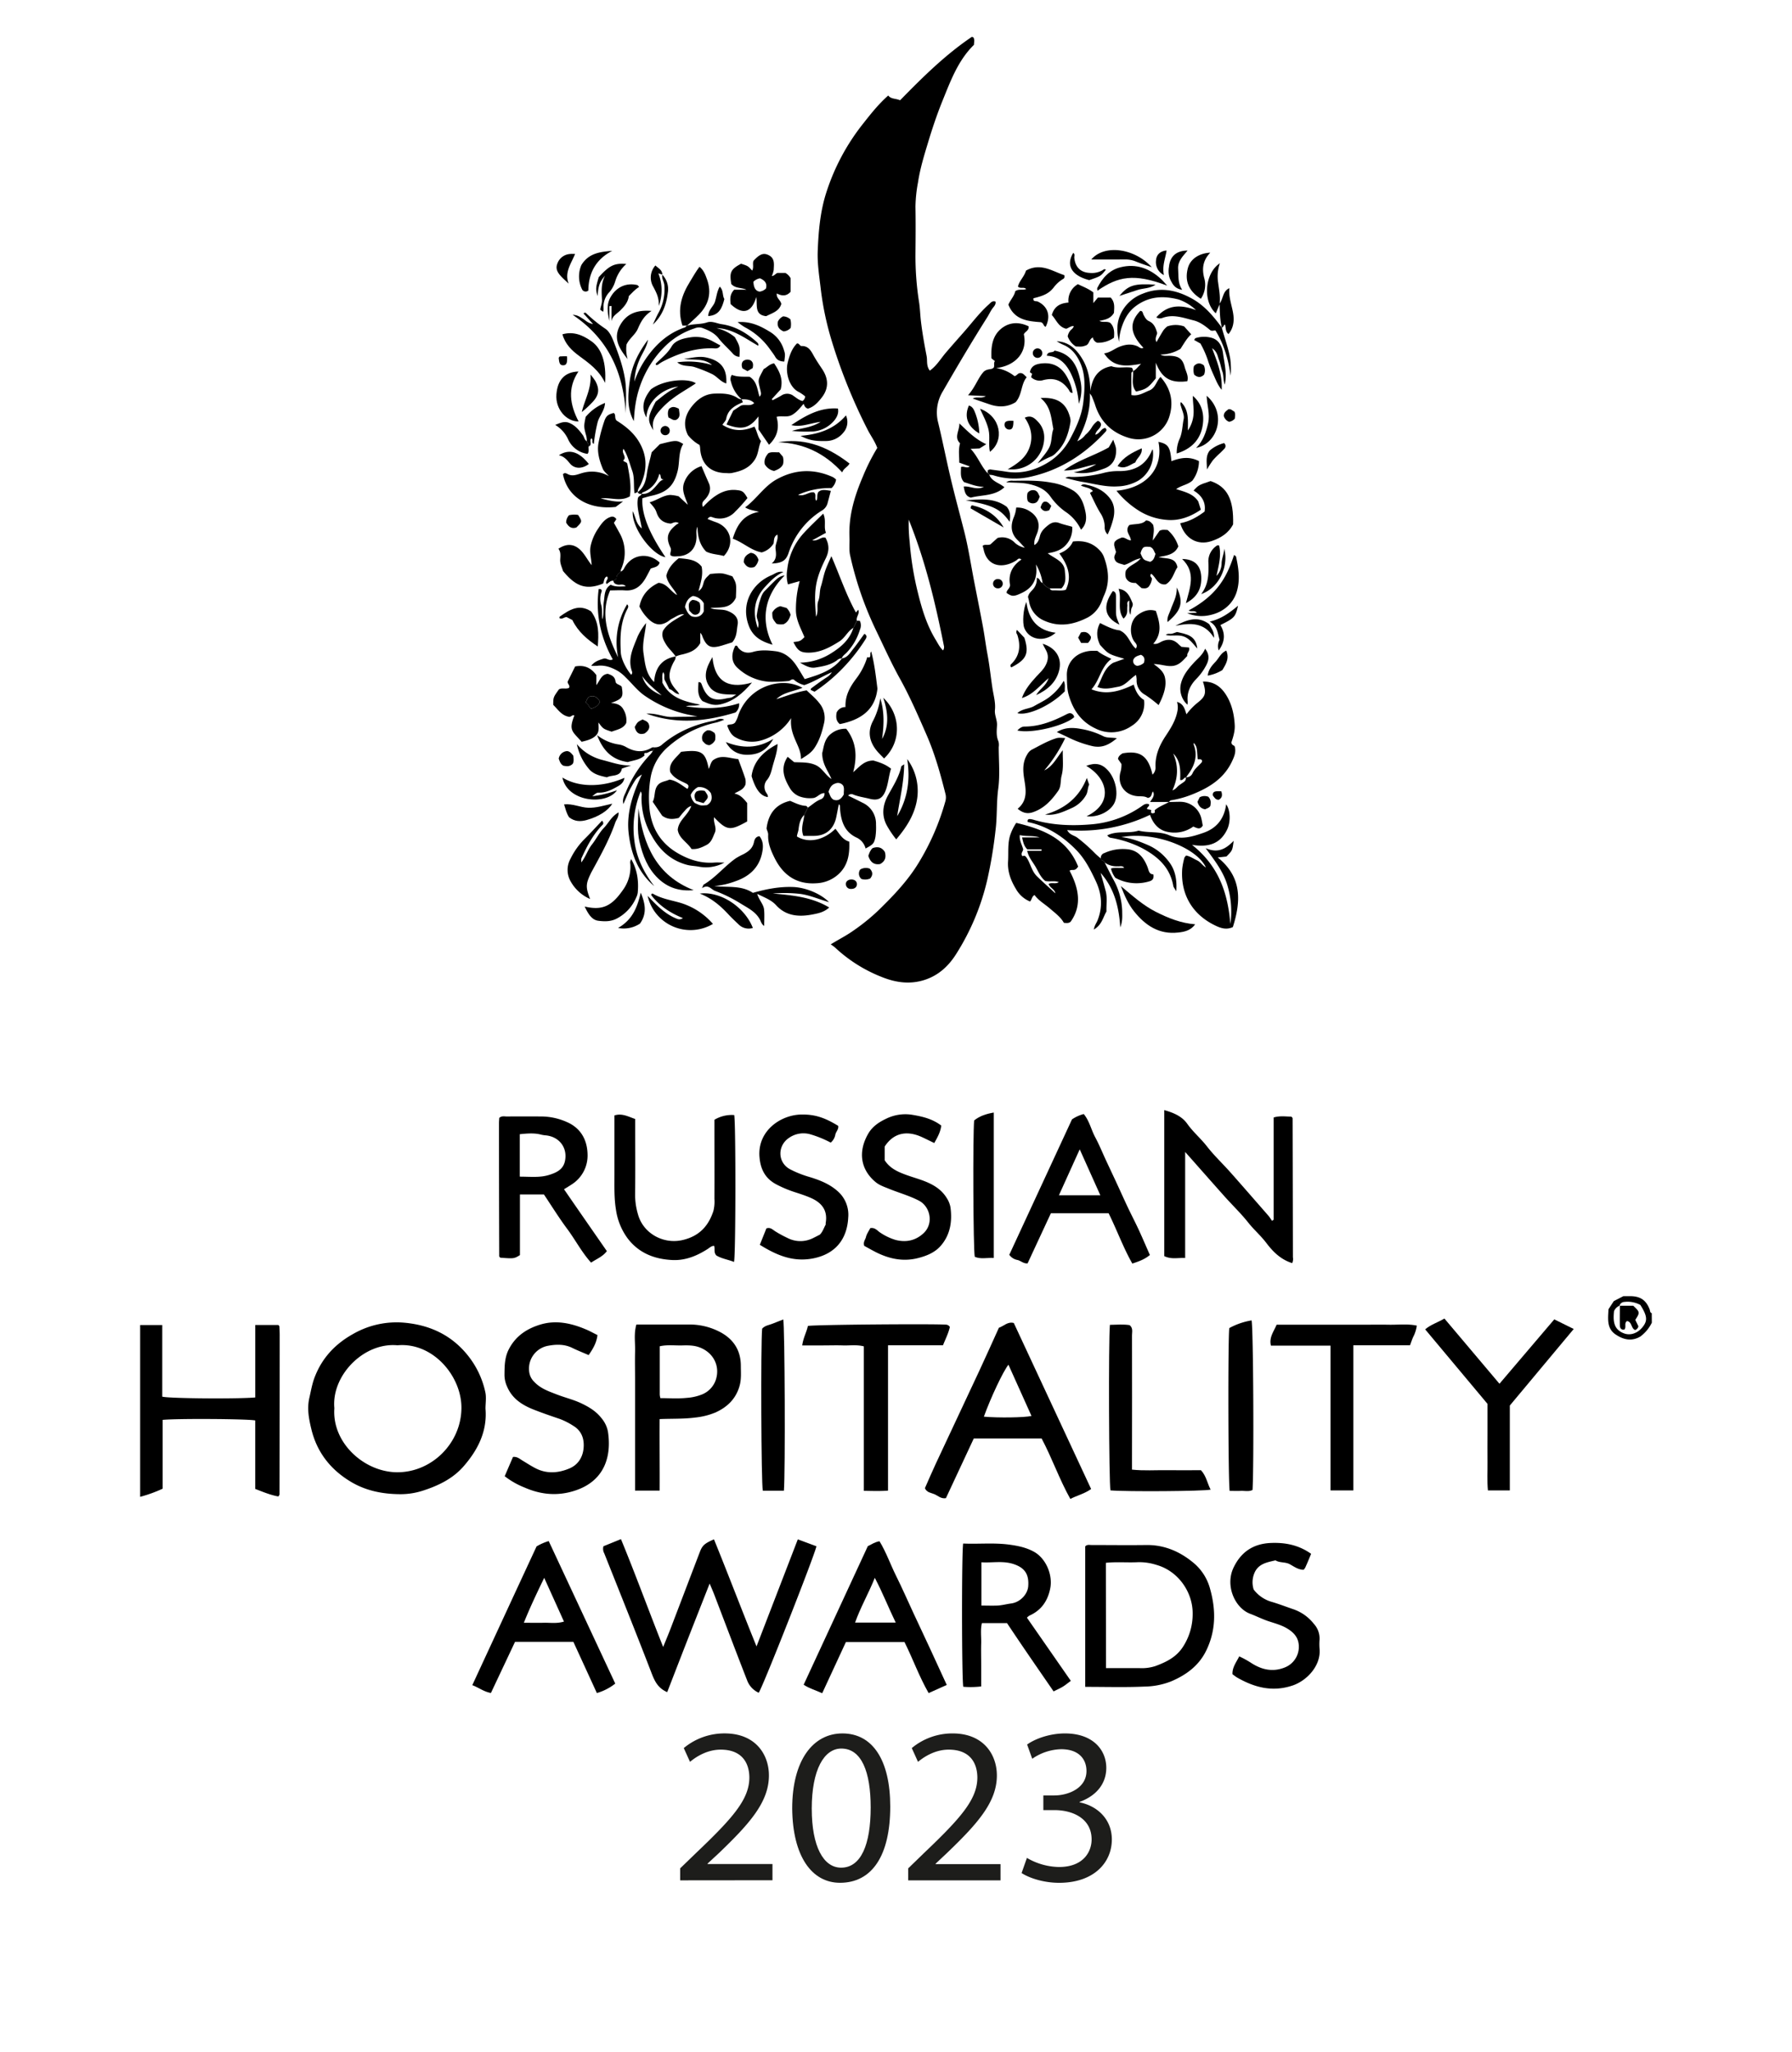 <?xml version="1.0" encoding="UTF-8"?> <svg xmlns="http://www.w3.org/2000/svg" id="Слой_1" data-name="Слой 1" viewBox="0 0 948.09 1085.83"><defs><style>.cls-1{fill:#1d1d1b;}</style></defs><title>rha2023</title><path d="M353,895.34c-4.89-2.09-6.62-5.78-8.25-10-8.18-21.23-16.66-42.34-25.08-63.48a4.93,4.93,0,0,1-.4-3.71l9.26-3.77c7.71,18.67,14.53,37.5,22.33,57.07,1.59-3.94,2.89-7,4.08-10.13,5.13-13.39,10.21-26.79,15.34-40.18,1.31-3.43,2.54-4.51,7.46-6.65,7.55,18.55,14.64,37.28,22.51,56.66L422.1,814.5l9.84,3.66c-.76,4.34-28.09,73.8-30.52,77.51a11.66,11.66,0,0,1-6.17-6.64c-5.86-15-11.57-30.15-17.34-45.23-.71-1.85-1.51-3.65-2.46-5.91-3.83,9.75-7.58,19.24-11.3,28.75S356.75,885.68,353,895.34Z"></path><path d="M574.15,892.55v-74.3c1-1.14,2.23-.75,3.33-.75,9.67,0,19.33.13,29,0,10-.12,18.45,3.78,25.72,10.07A27,27,0,0,1,640.3,841c3,10.86,3,21.5-1.9,31.89-3.87,8.28-10.61,13.27-18.78,16.75a40,40,0,0,1-14,2.76C595.34,892.86,585,892.55,574.15,892.55Zm11-9.91c6.26,0,12.07,0,17.87,0a23.08,23.08,0,0,0,8.3-1.1c5.62-2.09,10.84-4.59,14.39-9.93A31.74,31.74,0,0,0,631,853.93c.15-11.26-7.46-22.62-19.18-25.92a29.59,29.59,0,0,0-9.74-1.42c-5.6.29-11.22-.28-17,.33Z"></path><path d="M543.31,855.94l23.23,33.44c-1.66,1.22-2.91,2.27-4.29,3.11s-2.91,1.5-4.82,2.47c-8.3-12.05-16.59-24-24.64-36.13h-13.3c-.84,3.52-.27,7.17-.37,10.76-.11,3.83,0,7.66,0,11.5v11.24a46.61,46.61,0,0,1-9.48.17c-.83-4.13-.9-70.76-.06-75.79,8.17.38,16.38-.54,24.67.62,4.52.63,8.73,1.52,12.71,3.69,6.41,3.5,10.14,12.32,8.67,19.51-1.36,6.68-4.76,11.52-11,14.33A6.85,6.85,0,0,0,543.31,855.94Zm-24.07-6.4c3.13,0,5.77.1,8.41,0,2.45-.12,4.84-.79,7.28-1.11,4.82-.62,8.75-4.87,9.07-9.12.47-6.27-1.78-9.71-7.57-11.67s-11.36-.63-17.19-1Z"></path><path d="M259.73,895.79c-3.83-.69-6.4-2.84-9.85-4.14,11.42-24.67,22.63-48.92,34-73.41a27.79,27.79,0,0,1,6.43-2.83l35.2,75.41a28.24,28.24,0,0,1-9.73,5l-12.43-27.1H272.49Zm28.19-60.92c-4,8.27-7.54,15.72-10.77,23.77,3.94,0,7.26.09,10.56,0s6.85.54,10.67-.63Z"></path><path d="M500.9,891.54l-9.59,4.3c-5-8.71-8.32-18.06-12.77-27h-31L435,895.92c-3.42-1.59-6.61-2.38-9.81-4.5l33.94-73.31c2.1-1,3.7-2.19,6.19-2.6,3.55,5.81,5.8,12.36,8.86,18.49,3.17,6.36,6,12.88,9,19.32,2.92,6.29,5.88,12.56,8.81,18.85S497.77,884.77,500.9,891.54Zm-27-33c-3.83-7.87-6.83-15.62-11.07-23.68-3.41,8.51-7.61,15.67-10.43,23.68Z"></path><path d="M693.67,822.16c-1,2.43-2,4.87-3.1,7.28a5.32,5.32,0,0,1-.89,1.17c-3-.07-5.13-1.79-7.41-3s-5.27-.61-7.45-2c-4.2,1-8.39,1.64-10.68,5.73a12.57,12.57,0,0,0-.86,9.71,18.2,18.2,0,0,0,9.9,6.63c3.78,1.14,7.46,2.56,11.2,3.84a23.34,23.34,0,0,1,10.76,7.72,11.47,11.47,0,0,1,3,8.21,29.7,29.7,0,0,0,0,5c.81,9-6.87,16.88-14.2,19.36-10.63,3.6-20.09,1.12-29.31-4.13-.85-.49-1.62-1.13-2.56-1.8-.19-3.62,2-6.31,3.57-9.46a51.89,51.89,0,0,1,6.72,3.73c5.27,3.3,10.91,4.61,17,2.28a11.74,11.74,0,0,0,7.55-13.56c-.76-3.44-3.23-5.65-6.21-7.38-3.18-1.85-6.73-2.68-10.14-3.87-3.12-1.09-6.08-2.59-9.15-3.74-8-3-13.35-14.8-8.79-24.39,3.88-8.15,10.22-12.59,19.46-13.06C680,816.05,687.17,817.53,693.67,822.16Z"></path><path d="M683.66,668.35c-6.06-1.91-10.14-6-13.68-10.67-2.91-3.85-6.58-7-9.58-10.79-3.8-4.81-8.27-9.08-12.37-13.66-6.84-7.66-13.6-15.37-21-23.71v56.12c-3.88-.21-7.3.83-11.06-1V587.38c5.23,1.48,9.43,3.36,12.19,7.27,3.09,4.36,7.19,7.78,10.46,12,3.76,4.84,8.28,9.07,12.36,13.67,6.71,7.57,13.33,15.21,20,22.83.76.88,1.37,1.88,2,2.82l.86-.59V591.28c3.3-1,6.4-.47,9.33-.45a5.59,5.59,0,0,1,.52.49.89.89,0,0,1,.2.43q.09,36.74.15,73.48A5.24,5.24,0,0,1,683.66,668.35Z"></path><path d="M321.07,662c-2.17,2.89-5.31,4.06-8.35,6.08-5-5.55-8.32-12.05-12.62-17.83s-8.16-12-12.32-18.23h-12.7V664.1C272,666,271.9,666,264.7,665.47a3.85,3.85,0,0,1-.35-.35.8.8,0,0,1-.23-.42Q264,629.5,264,594.29c0-1,.1-2,.15-2.8,1.31-1.17,2.7-.73,4-.74q9.24-.07,18.48,0a33.7,33.7,0,0,1,13.41,3c7.37,3.25,10.64,9.52,10.82,17a18.1,18.1,0,0,1-8.46,16c-1.24.83-2.52,1.57-4,2.51C305.79,640,313.29,650.8,321.07,662ZM275,622.59c5.62,0,10.56.61,15.41-.88,3.93-1.22,7.54-2.84,8.49-7.35,1.48-7-2.91-12.84-10.05-13.61a15.32,15.32,0,0,1-2.43-.36c-3.72-1-7.43-.66-11.42-.26v22.46Z"></path><path d="M388.36,667.71c-3.21-1.26-6.66-1.75-9.36-3.43-1.53-1.63-.61-3.48-1.18-5.08-1.46,0-2.37,1-3.43,1.67-5.66,3.64-11.78,6.15-18.6,5.84-9.48-.43-17.85-3.68-23.74-11.48a33.53,33.53,0,0,1-6.14-15c-1.05-6.25-.83-12.54-.84-18.82,0-10.32,0-20.64,0-31.21,4.06-1.3,7.34.65,11,1.88v5.14c0,11.82.09,23.64-.05,35.46a36.25,36.25,0,0,0,1.48,9.73c2.68,10.13,13.48,16.26,24,13.64,8.5-2.1,13.34-7.34,15.94-15.31a20.48,20.48,0,0,0,.54-6.41c.06-12.31,0-24.63,0-37v-4.84A17.82,17.82,0,0,1,388.45,590C389.32,594.27,389.27,663.68,388.36,667.71Z"></path><path d="M608.37,664.05c-2.89,2.38-5.85,3.38-9.29,4.53-4.82-8.44-8.14-17.76-12.56-26.64H556c-4.06,8.74-8.22,17.68-12.33,26.54-2.18.19-3.52-1.32-5.26-1.78a6.81,6.81,0,0,1-4.43-2.76c11-23.77,22.09-47.72,33.17-71.65a19.74,19.74,0,0,1,6.23-2.83c3,3.63,3.91,8.28,6.06,12.28s3.78,8.07,5.66,12.11c1.95,4.2,3.93,8.38,5.87,12.57s3.83,8.42,5.81,12.6,4,8,5.86,12.06S606.36,659.48,608.37,664.05Zm-37.12-55.91c-3.92,8.64-7.42,16.39-11,24.29h21.9C578.56,624.44,575.14,616.81,571.25,608.14Z"></path><path d="M468.07,606.64v7.29c2.75,4.3,7,6.14,11.39,7.74,2.93,1.07,5.94,1.92,8.87,3,5,1.87,9.58,4.39,12.54,9.21a13.36,13.36,0,0,1,2,5c1,7.5-.14,14.67-5.32,20.48-3.13,3.5-7.55,5.25-12.12,6.38-7.74,1.9-15,.34-22-3.18-2.19-1.11-4.32-2.34-6.18-3.35-.72-2,.57-3.24.9-4.66.4-1.71,1.54-3.24,2.29-4.72,2.58-.5,3.82,1.51,5.43,2.48a29.78,29.78,0,0,0,8,3.78c5.5,1.38,10.49.37,14.71-3.53,5.57-5.14,3.6-14.15-2.39-17.26-5.16-2.68-10.75-4.19-16.09-6.38-2.46-1-5-1.85-7-3.58-7.9-6.67-9.18-16.07-3.77-25.45,2.18-3.8,5.68-6.14,9.34-7.87a23,23,0,0,1,13.52-2.23c5.52.9,11,2.1,15.79,5.77-.34,3.27-1.92,6.12-3.69,9.24-2.11-1-4.15-2.05-6.22-3C480.62,598.27,473.17,598.8,468.07,606.64Z"></path><path d="M402,658.65l3.46-8.66c2-.8,3.3.61,4.58,1.45a60.69,60.69,0,0,0,6.53,3.56,14.84,14.84,0,0,0,13.79,0c1.19-.58,2.36-1.2,3.4-1.73,1.56-1.58,2.09-3.55,3.07-5.26,0-.51,0-1,.11-1.5.89-6.52-2.57-10.33-8.08-12.72-2.7-1.17-5.53-2.09-8.35-3a61.61,61.61,0,0,1-9.57-4c-6-3.09-8.61-8-9.13-14.73-1.05-13.7,11.14-22.12,22.06-22.34,7-.14,12.35,1.52,19.59,6,.34,1.75-1.08,2.95-1.48,4.49a7.2,7.2,0,0,1-2.47,4.37,57,57,0,0,0-10.4-4.28,13.31,13.31,0,0,0-11.83,1.88c-6,4.16-5.93,12.88.67,16.48a56,56,0,0,0,10.53,4.17c5.53,1.7,10.85,3.81,15.23,7.94a16.54,16.54,0,0,1,5.06,13.45c-.59,11.51-6.86,19.52-19.08,21.72C419.28,667.79,410.73,664.08,402,658.65Z"></path><path d="M525.78,665.62c-3.69-.2-7,.73-10.06-.63-.82-3.83-1.07-64-.33-72.13,2.86-2.35,6.34-3.48,10.39-4.19Z"></path><path d="M873.93,699.85a20,20,0,0,1-6,7.28c-4.72,2.84-9.07,1.69-13.11-1-4.83-3.2-4.05-8.26-3.82-13.37.83-1.27,1.8-2.78,2.81-4.32l5.06-2.61h3.75c5.28.06,8.25,2.08,10.16,7,.28.74.11,1.68,1.11,2Zm-17-9a5.31,5.31,0,0,0-3,2.92c-.51,5-.35,9.56,5.14,11.7,3.34,1.3,7.08.12,9.73-3,3-3.56,2.83-6-.94-12a14.26,14.26,0,0,0-8.54-1.59,2.77,2.77,0,0,0-2.5,2Z"></path><path d="M256.86,745.36c1,12-4.06,21.9-11.67,30.59-5.83,6.65-13.64,10.31-21.95,12.94a38.22,38.22,0,0,1-11.66,1.71c-9.1-.06-18-1.77-26-6.59-10.74-6.44-17.92-15.64-20.85-27.82-1.29-5.36-2.39-10.79-1.06-16.56.89-3.83,1.49-7.67,3-11.39,3.94-10,10.86-17.22,20.08-22.37a46.13,46.13,0,0,1,27.18-6c14.12,1.29,25.9,7,34.63,18.67a46.66,46.66,0,0,1,8.26,18.32C257.35,739.6,256.86,742.53,256.86,745.36Zm-46.58-33.54c-17.83-1.67-35,16-33.38,33.3C175.56,763.5,192.81,779,210.25,779c18.31,0,33.83-15.5,33.88-34.08C244.18,728,228.92,710.11,210.28,711.82Z"></path><path d="M135.05,739.42V701.09h12.23a3.4,3.4,0,0,1,.29.32.92.92,0,0,1,.24.41c.07,1.49.17,3,.17,4.48q0,42.21-.1,84.44c0,.28-.3.55-.59,1.08-4.1-.74-8-2.35-12.25-4V751.59c-4-.86-42-1.07-49-.3V787.7A72.13,72.13,0,0,1,74.15,792V701.11h11.7V739C89.7,740,126.19,740.24,135.05,739.42Z"></path><path d="M577.28,787.87c-3.59,2.56-7.35,3.34-11,5.25-5.83-10.41-9.64-21.54-15.2-32H515.2l-14.74,31.58c-2.58.47-4.21-1.29-6.12-2.11-1.75-.75-4-.81-5-3.17,1.86-4.19,3.72-8.58,5.73-12.89,7.68-16.47,15.45-32.91,23.13-49.39,3.48-7.48,6.84-15,10.28-22.59,2.64-.92,4.65-3.39,7.89-2.53C549.94,729.21,563.53,758.38,577.28,787.87Zm-56.74-38.28c7.51.68,21.54.49,25.19-.38-4.07-9.05-8.12-18.05-12.19-27.12C530.75,725.53,524.1,739.65,520.54,749.59Z"></path><path d="M349,788.7H336V730.27c0-5-.13-10,0-15,.16-4.7-.76-9.5.7-14.44h11.35c5.49,0,11,0,16.47,0a34.6,34.6,0,0,1,16.62,4.06c7,3.77,10.76,9.66,10.81,17.64,0,3.61.36,7.2-.69,10.85-1.94,6.79-6.47,11.1-12.52,13.9a38,38,0,0,1-10.93,2.77c-6.1.81-12.19.53-18.82.82C348.91,763.47,349.06,775.87,349,788.7Zm.44-48.92c4.61,0,9.26.35,13.82-.13a26.72,26.72,0,0,0,8.12-1.81,12.73,12.73,0,0,0,7.31-7.66c2.44-7.39-1.27-14.49-8.51-17.23-3-1.16-6.15-1.14-9.28-1.06-3.9.11-7.86-.47-11.85.45,0,8.71,0,17.18,0,25.64A10.61,10.61,0,0,0,349.39,739.78Z"></path><path d="M316.1,706.41c-.49,4.23-2.47,7.39-4.66,10.6-3-1.32-5.94-2.46-8.74-3.84-4.29-2.1-8.88-1.86-13.19-1A12.31,12.31,0,0,0,280,726a8.87,8.87,0,0,0,2.68,5.19c3.29,3.52,7.66,5,12,6.68s8.81,2.71,13,4.72,7.72,4.17,10.57,7.82a15.52,15.52,0,0,1,3.39,7.07c2,13.1-1.79,25.78-16.74,31-9.33,3.26-18.42,2.53-27.35-1.39a42.28,42.28,0,0,1-10.53-6c1.45-3.38,2.93-6.82,4.39-10.19,2.28-.27,3.62,1.1,5.16,2,2.41,1.45,4.75,3,7.28,4.24,5.73,2.75,11.63,2.26,17.29-.1,4.86-2,7.35-6.24,7.66-11.32.28-4.64-1.17-8.75-5.61-11.37a36.88,36.88,0,0,0-7-3.55c-4.68-1.58-9.36-3.19-13.95-5-6-2.38-11.2-5.72-13.9-12a15.23,15.23,0,0,1-1.44-6.22c.06-4.8,0-9.4,2.48-14,3.67-6.86,9.48-10.57,16.42-12.7,8.64-2.64,17-.62,25,2.88C312.42,704.49,314,705.38,316.1,706.41Z"></path><path d="M469.82,711.79v76.93c-4.37.33-8.43.16-12.79.1V712.39c-3.82-1-7.46-.38-11-.5s-7,0-10.5,0H424.43c.5-3.93,2.32-7.06,3-10.3,3.23-.7,68.27-1.2,73.29-.67a2.44,2.44,0,0,1,1.81,1.21c-.69,3.19-2.24,6.23-3.63,9.68Z"></path><path d="M746,711.81H716v76.8H703.94V712H672.41c-1.08-4.36,1.47-7.38,3-11.06h44.38c5,0,10-.09,15,0s9.84-.56,14.8.47a18.91,18.91,0,0,1-1.49,5.14C747.31,708,746.84,709.57,746,711.81Z"></path><path d="M798.8,743.69v44.92H787.21c-.48-5.06-.15-10.17-.21-15.27s0-10,0-15V742.83l-33-39.45c3.06-2.57,6.71-3.66,10.2-5.71l29.12,34.5,29-34.07,10.29,5.09Z"></path><path d="M587.22,701c3.76-.06,7.21-.37,10.44.16,1.92,1.62,1.24,3.59,1.24,5.33q.06,32.7,0,65.4v5.72c6.37.67,12.49.22,18.58.3s12,0,17.9,0c2.83,3,3.38,7,5.13,10.28-3.55.86-44.6,1.15-53,.4C586.7,785,586.41,709,587.22,701Z"></path><path d="M650.38,702.72a37.07,37.07,0,0,1,11.79-4.07c.94,4.18,1.29,77.74.5,89.72-2,1-4.14.38-6.24.48s-3.94,0-5.85,0C649.79,784.86,649.63,708.22,650.38,702.72Z"></path><path d="M414.74,788.75H403.58c-.86-3.64-1.15-77.68-.35-85.73,1.46-1.66,3.68-1.92,5.64-2.69s3.68-1.45,5.53-2.18C415.22,701.84,415.53,779.59,414.74,788.75Z"></path><path d="M856.9,690.88h7.2c3.59,3.39,3.61,3.57,1.08,7.49l1.64,3.37a2.6,2.6,0,0,1-1.73,2c-2.2-.81-1.58-4.37-4.29-4.74-1.7,1.16-.16,3.24-1.44,4.53-1.68.21-2.32-.82-2.35-2.29-.07-3.47,0-6.94,0-10.41Z"></path><path d="M491.94,196.11c3.63-2.59,5.74-6.28,8.4-9.41,3.21-3.77,6.53-7.49,9.79-11.2,4.26-4.85,8.15-10.09,13-14.4,1-.87,1.77-2.13,3.55-1.53.34,1.71-1,2.73-1.86,4s-1.61,2.89-2.49,4.29c-8.12,12.85-15.86,25.92-23.45,39.09a21.48,21.48,0,0,0-2.46,16.93c2.24,9.26,4.08,18.62,6.25,27.89,2.27,9.76,4.92,19.44,7.4,29.14,2.28,8.91,3.63,18.05,5.39,27.08,1.54,7.91,3.13,15.8,4.6,23.72.89,4.85,1.49,9.76,2.4,14.61,1.12,6,1.72,12,2.64,18,.57,3.69,1.69,7.43,1.29,11.28-.3,2.84,1.28,5.41,1.09,8.32-.18,2.76-.45,5.63.77,8.36a7.68,7.68,0,0,1,.14,3c0,7.33.72,14.76-.25,22-1,7.41-.5,14.82-1.46,22.22a237.14,237.14,0,0,1-4.29,25.77,126.34,126.34,0,0,1-16.82,40c-4,6.17-9.18,10.83-16.22,13.16-7.84,2.59-15.47,1.51-23-1.55a77.41,77.41,0,0,1-24.56-15.54,23.44,23.44,0,0,0-2.28-1.65c4-2.49,8.15-4.56,11.91-7.22a109.5,109.5,0,0,0,13.47-10.92c7.85-7.67,15.36-15.53,21.12-25a128.57,128.57,0,0,0,14.14-32.52,7.49,7.49,0,0,0,.07-3.93c-2.67-10.67-5.62-21.24-10.05-31.35s-8.72-20.06-14-29.58c-4.61-8.27-8.45-16.87-12.55-25.35a181.54,181.54,0,0,1-13.85-40c-.67-3-.2-6.3-.34-9.45-.51-11.31,2.63-21.77,7-32A107.92,107.92,0,0,1,464.14,237c-1.35-3.66-3.58-6.59-5.21-9.84a289,289,0,0,1-19-47.15,158.44,158.44,0,0,1-5.68-27c-.77-6.73-1.88-13.49-1.62-20.19.42-10.66,1.34-21.36,4.76-31.62A114.59,114.59,0,0,1,456.19,66c4.21-5.34,8.36-10.7,13.75-15.47,1.47,2,4,1.49,6.26,2.54C488,41,500.1,29,514.18,19.5c.44.14.66.14.73.24.89,1.2.44,2.54.36,4C506.83,32,502.84,43,498.52,53.65c-2.76,6.85-5.13,13.87-7.29,21s-4.45,14.47-5.55,21.89a76.28,76.28,0,0,0-1.34,12.78c.16,8.49.08,17,0,25.49a156.88,156.88,0,0,0,1.92,25.14c.5,3.23.57,6.54.95,9.82.72,6.21,1.82,12.33,3,18.45C490.77,190.73,489.91,193.55,491.94,196.11Zm-11.17,78.83a88.47,88.47,0,0,0,.52,11.9,161.82,161.82,0,0,0,4.34,26.78c2.12,8.64,4.7,17.19,9.41,24.89,1.18,1.93,2.13,4,3.89,5.63a3,3,0,0,0,.43-2.57C494.85,318.88,489.47,296.44,480.77,274.94Z"></path><path d="M618.45,424.33h-10c1.28-1.88,2.67-3.44,1.55-5.54-.84.95-.52,2.57-2,3.2-.22.05-.62.28-.83.16-1.68-1-3.53-.73-5.33-.87-6.63-.52-10.72-6-9.12-12.47a13.78,13.78,0,0,0,.61-4.57l-1.83-2.63c.22-1.6,1.36-2.3,2.42-3,9-1.58,13.5,1,15.83,11.28a5.18,5.18,0,0,0,1.58-4.32c-.12-6,2.1-11.24,5.38-16.16,2.65-4,5.2-8,6.17-12.86a10,10,0,0,0-.16-5.17c3.48,1,4.06,3.73,5,6.58a33.66,33.66,0,0,1,6-6.23c3.81-3,4.46-4.74,3.24-9.33-.12-.46-.27-.92-.52-1.76,5.28-.13,9,2.3,11.7,6.23,3.45,5,4.81,10.89,5.12,16.84.17,3.2-.88,6.47-1.74,9,0,1.71,1.33,1.49,1.72,2.26.75,2.53,0,4.79-1.07,7.13-4.17,9.54-12.16,14.56-21.29,18.19a51.36,51.36,0,0,1-11.39,3.18c-.39.06-.72.57-1.08.87Zm9-13c-1.14.05-1.45,1.78-3.06,1.38.13-5,.35-10-3.69-14,2.84,6.44,2.65,12.86-.42,19.5,1.75-.59,2.31-1.69,3.19-2.4s2.14-1.5,3.18-2.29a2.41,2.41,0,0,0,.75-2.25,3.53,3.53,0,0,0,3.58-2.23c1.12-2.36,3.15-3.8,4.78-5.65.17-.2.16-.55.23-.82-.43-1.27-1.55-.62-2.35-.86-.4-6.44-.4-6.44-2-8.67,0,.32-.19.68-.09.95,2.09,5.44.78,10.33-2.35,14.93C628.6,409.77,628,410.57,627.46,411.37Z"></path><path d="M427.43,427.34c2.18-1.47,4.09-3.3,6.6-4.34a3.11,3.11,0,0,0,2.18-3.34c-2.45-.1-3.81,2.39-6,2.6a15.92,15.92,0,0,1-7.32-.9,10.16,10.16,0,0,1-5.11-4.55c-3-5.11-5.05-10.45-1.05-16.37l3.43,2.84c3.87.19,7.67-.11,11.32,1.51s5.15,5.34,8.42,7.4c-1.71-4.22-4.89-7.76-4.91-13.72.84-2.78.9-7.28,4.66-10.2a11.89,11.89,0,0,1,8.07-2.66c5.17,6.7,6,14.14,3.67,23,3.4-3,5.9-6.24,10.73-6.19,2.92.86,6.35,1.91,9.3,4.33-1.25,3.86-1.44,7.82-2.85,11.52-1.59,4.17-4,5.53-8.4,4.4-2.86-.73-5.81-1.1-8.58-2.19a2.34,2.34,0,0,0-2.88.47c2.57,1.28,5.09,2.49,7.58,3.77a12.2,12.2,0,0,1,7.17,11.56,34.76,34.76,0,0,1-.28,6.46c-.7,3.63-1.24,4.07-5.23,6.22a8.69,8.69,0,0,0-4.75-5.77c-6.19-2.86-8.11-8.29-8.7-14.51-.08-.82-.08-1.65-.15-2.48,0-.13-.2-.25-.55-.68-.48,2.4-.9,4.58-1.34,6.76-1.12,5.53-4.69,9.91-11.69,10-2,0-3.92,0-5.73,0-1.59-4.13.2-7.59.48-11.14ZM438.34,419c.75,1.34.91,3.09,2.64,4.13,2.57.9,4.18-.47,5.47-2.82-.15-1.52.4-3.18-.37-4.61a3.31,3.31,0,0,0-4.07-1.15C440.15,415.11,439.09,416.53,438.34,419Z"></path><path d="M357.44,347.35c-1.51-2.37-3.75-4.15-5.2-6.62-1.21-2.07-2.35-4-1.51-6.87,2.42-4.2,7.1-6.19,11.3-8.87-2.55-.2-4.41,1.35-6.45,2.35-.88.43-1.62,1.14-2.46,1.66-3.32,2-6.1,1.82-9.16-.66a23.06,23.06,0,0,1-5.64-7.42c1.09-5.89,4.73-10,10.09-12.53,4.66.37,6.35,4.67,9.82,6.46-1.59-3.42-4.92-5.75-5.71-10.17.8-3.52,3.11-6.62,6.64-9.35,4.36.48,9,.52,12.06,4.49.91,4.68-.64,8.74-1.65,13,1.49-1.3,1.93-1.61,2.71-4.59.57-2.19,2.16-3.24,3.39-4.53,6.33-.61,6.33-.61,11.83,1.26,2.17,3.89,2.17,3.89,1.83,11.3-2.79,6.16-8.44,4.93-13.49,5.43,2.9,1.25,6,.43,8.9,1.49,3.71,1.36,6.18,3.67,5.5,7.45-.54,3-.3,6.34-2.85,9.24l-5.24,1.64c-6,1.84-8.21.86-10.5-4.66a4.48,4.48,0,0,0-1.14-2v5.4c-2.24,4-5.8,5.09-9.34,6a17.47,17.47,0,0,0-3.75,1.14Zm9.14-32c-2.54,1.08-3.62,3.18-4.19,5.84.92,1.89,1.59,4,3.74,5,2.75.65,4.94,0,6.21-2.71v-4.28A7.63,7.63,0,0,0,366.58,315.34Z"></path><path d="M522.51,250.38l.1-1.59c.45-.14.93-.46,1.35-.4,2.77.43,5.57.72,8.31,1.17,8.09,1.34,15.33-.73,22.12-4.79a32.63,32.63,0,0,0,12-13c3.21-6,6-12.25,6.76-19,.77-7.05,1.36-14.28-1.75-21.06-1.75-3.82-4.24-7.11-8.21-9a26.34,26.34,0,0,1-4.12-2.14c6.57.3,10.66,4.42,13.72,9.65,3,5.07,4,10.77,4.07,16.77.95-6.87,3.89-11.89,11.15-13.22,3.47,1.33,7.21.18,10.64.77.86.49.68,1.23.79,1.86l.06-.07c-.32.34-.91.68-.91,1-.07,3.81,0,7.61,0,11.7,3.72.73,6.47-1.23,9.45-2.41,3.31-1.31,3.71-4.91,5.95-7.18,5.79,6.54,7.14,13.89,4.39,21.81a17.18,17.18,0,0,1-20.91,10.51c-9-2.63-15.19-8.41-18.07-17.49-.5-1.57-1.16-3.08-1.77-4.61a12.06,12.06,0,0,0-1-1.46c.36,9.16-2.3,17-6.67,25.28a11.19,11.19,0,0,0,4.3-3.41,16.2,16.2,0,0,0,3.25-3.75,11.18,11.18,0,0,1,3.27-3.63,2.2,2.2,0,0,1,1.74,1.86c-.14,2.37-2.72,3.1-3,5.46,2.44-.55,3-3.36,5.22-3.55,1,.77.68,1.44.05,2.12-10.69,11.59-23.39,19.9-38.86,23.5a37.34,37.34,0,0,1-20.45-.61,8.64,8.64,0,0,0-2-.21A.93.93,0,0,0,522.51,250.38Z"></path><path d="M390.59,401.64c1.36,3.75,2.67,7.11,3.77,10.54a9,9,0,0,1,.05,2.95c-1.17,2.93-3.69,3.38-5.86,4.76,3.22.61,4.94,2.79,6.76,5v9.76c-8.79,4.82-10.57,5.17-17.52-2.24-.45,3,1.55,5.58.43,8.13s-1.81,5.15-4.35,6.5-5,2.47-8,2.19c-2.3-3.64-6.67-5.63-7.3-10.16.45-5.12,5.37-7.55,7.17-12.63-2.14.7-3,2.09-4,3.17s-2.12,2.57-2.61,3.16c-3.76,1-6.3.64-8.8-1.16l-5-7.38c1.55-2.8.44-6.52,3-9.15,1.63-1.59,3.93-1.65,5.85-2.58,3.7.51,6.46,3,9.52,4.93,1.26-1.77.07-2.45-.87-2.93-3-1.49-6.15-2.6-8.24-6-1-5,3.25-7.48,5.72-10.69,10.8-1.33,12.91,0,14.67,9.07.75-1.63,1.08-3.46,2.15-4.54C381.54,399,385.89,401.29,390.59,401.64Zm-25.17,19a7.93,7.93,0,0,0,2.08,4.19c3.1,1.49,3.1,1.49,6.52,1.19,2.61-1.53,2.92-3.77,2.09-6.31a7.21,7.21,0,0,0-6.93-3.21A9,9,0,0,0,365.42,420.61Z"></path><path d="M451.48,332.22c-3.05,1.75-4.34,5.23-7.39,7.16-5,3.15-10,5.86-16,5.95-4.59.07-6.12-1.06-8.31-5.59,3.63-.47,3.63-.47,5.83-2.62-1.82-4.5-4.47-8.93-4.52-14.25a56.83,56.83,0,0,1,2-15.38l-6.22,1.72a18.11,18.11,0,0,1-.37-7.83,33.94,33.94,0,0,1,9.2-19.8c3-3.24,6.29-6.29,9.84-9.81,1.78,3.66.08,7.12,1.48,10.13l-7.3,4c3.21.54,4.64-2.06,7-1.4,2,3.55,2.12,7,.13,11-5.82,11.7-6.24,17.24-5.1,30.79,1.48-2.93.18-5.71,1.17-8.26s.59-5.19,1.41-7.74,1.31-5.44,2.2-8.08,2-4.86,3.32-7.92c4.44,10.21,7.78,20.37,13,29.81.48-.6.79-1,1.19-1.46,1,2.14-1.3,3.81-.68,5.78Z"></path><path d="M408.31,298.15c2.9-2.48,2.26-5.3,2-7.86s1.63-4.73.95-7.42c-2.12,1.17-1.64,3.29-2,4.73a10.77,10.77,0,0,1-6.24,4.69c-5.68-1-9.94-5.37-15.35-7.26,2.16-7,5.42-12.71,13.92-14.21-2.72-.74-5-.89-7.36-2.35,6.06-4.47,10-11.08,16.52-14.75,9.71-5.44,19.76-5.88,29.95-1.25a9.22,9.22,0,0,1,1.64,1.27,7.58,7.58,0,0,1-2.4,4.52,40.15,40.15,0,0,0-17.7,3.58c3.41,1,5.58-1.7,8.32-1.33,1.66,1.07.17,3.16,1.31,4.47,1-1.35.07-3,1.11-4.65,1.75-1.64,4-1,6.59-.62-.65,2.47-1.22,4.67-1.82,6.85a6.53,6.53,0,0,1-3.12,3.71,41.57,41.57,0,0,0-17.38,22.21C415.88,296.66,413.67,298,408.31,298.15Z"></path><path d="M392.46,211.37a18,18,0,0,1-5.73-9.46,3.65,3.65,0,0,1,.49-3.55c3,1.19,6.31.9,9.4,1,4,2.55,4,6.82,5.22,10.54,1.12-1,.74-2.21.51-3.2-1.37-6-1.68-5.08,1.72-11.45,1.68-.78,3-2.63,5.49-3,2.77,4.12,4.95,8.26,3.46,13.81l-4.68,5.11.41.62c1.56-.83,3.17-1.59,4.68-2.52a5.46,5.46,0,0,1,6.5.29c1.49,1,2.86,2.24,4.67,2.62a3.35,3.35,0,0,0,1.41-2.42,22,22,0,0,0-3.26-2.28c-5.17-2.42-7.36-10.16-6-15.59.92-3.64,2.08-7.31,4.87-10.13,1.2-.25,1.51,1.36,2.42,1.33,3.44-.11,4.85,2.17,6.26,4.76s3.1,5.06,4.74,7.53c3.3,5,3.45,10-.07,14.69-2,2.62-4.23,5.14-7.46,6.13-1.49-.28-1.87-1.46-2.36-2.54-1.88,2.23-3.54,4.36-6,5.82-2.66,1.57-5.56.33-8.29,1.09,1.55,5.61.54,10.46-4,14.76l-5.56-8.11v-6.9c-4.78,6.36-8.79,7.34-16.93,4.29,1.22-2.52,2.44-5,3.58-7.35l4.06-2.66c2.44-.82,5,.6,7-1.32-1.87-1.94-4.21-2-6.57-2Z"></path><path d="M585.85,442c5.3-2.67,11.18-.75,16.56-2.5,5.27,1.36,10.93.23,16.06,2.4,6.3,2.67,12.33.81,18.24-1.23,7-2.43,11.06-7.52,12-15.1,2.26,3,2.48,9.27.56,13.29-3.49,7.33-9.55,9.7-18.63,8.15,14.34,11.35,19,25.83,20.3,41.91A47.89,47.89,0,0,0,649.24,468c-2.13-6.86-6.41-12.48-11.38-19.21,6.67,2.89,10.85.24,14.83-3.89-.65,5.1-.65,5.1-3.82,8.3l-4.61.51c13,10.41,12.29,23.26,8,36.83-3.78,1.76-7.12.33-10.5-1.43-11.43-6-17.19-16.46-16.29-29.35a37.49,37.49,0,0,1,1.13-5.81c.1-.43.56-.79.91-1.27,2.17.37,3.9,1.67,5.81,2.55S636.23,458,638,459c-4.7-10.31-26.89-19.31-44.73-16.07,5.55.63,10.1,2.47,14.63,4.45a27.33,27.33,0,0,1,10.08,8c3.65,4.41,4.81,9.64,4.35,16.22-.81-1.42-1.45-2.08-1.58-2.84-1.73-9.94-8.42-15.74-16.77-20.13a57.43,57.43,0,0,0-15.89-5.26A2.74,2.74,0,0,1,585.85,442Z"></path><path d="M395.46,263.53a87.26,87.26,0,0,1-6.5,7.2,11,11,0,0,1-11.34,3.19c-1.09-.32-2.11-1.09-3.26.7,1.53.59,2.95,1.19,4.4,1.69,8,2.76,10.16,11.63,4.21,17.87-3.05-.85-6.38-.85-9.36-2.33-3.55-3.66-4.51-8.24-4.59-13.17-.88,1.8-.5,3.63-.52,5.42-.09,6.06-3.78,10-9.79,10.23-1.29.05-2.67.32-3.92-.48-.54-1.33.7-2.48-.09-4.16-2.54-5.35-1.51-8.36,3.16-12.09a14.92,14.92,0,0,1,1.28-.78c-1.75-1.15-3.24,0-4.23.23-4.28-.34-6.47-2.51-7.59-6-.66-2.06-2.19-3.6-3.65-5.26,3.89-1.07,7-3.65,10.86-3.9a21.31,21.31,0,0,1,4.53.72l4.84,4.48c-1.31-4.07-3.67-7.69-1.75-12.23a14,14,0,0,1,9-8.22c1.25,3,2.54,6,3.88,9s.39,5.85-1.75,8.3c-.94,1.08-2.4,2-1.39,4.3,1.49-1.43,2.76-2.84,4.21-4,3.93-3.25,8.23-5.5,13.59-4.94C392.7,259.61,393.42,260,395.46,263.53Z"></path><path d="M570.41,458.52c-.68,1-1.24,1.61-2.14,1.76s-1.68-.16-2.39.45c5.14,9.66,6.46,18.65.58,26.94-1,.9-2.13.76-3.61.6-1.69-3.07-4.63-5.16-7.36-7.54s-6-4.18-8.14-7.15c-1.52.8-1.36,2.38-2.39,3.43a15.11,15.11,0,0,1-7.49-6.7c-2.68-4.42-4.49-9.14-4.14-14.54.29-4.6-.3-9.26,1.1-13.79a27.38,27.38,0,0,1,3.23-6.58C551.8,438.78,564.49,443.66,570.41,458.52Zm-27.73-5.29c2.37,2.75,2.82,7.37,5.9,10.39s6.49,6,9.8,9.07c-.39-2.17-2.92-2.95-3.6-4.94,1.62-1.06,3.63.21,5.4-1-2.36-.9-4.72-.08-7.15-.61-2.42-1.88-3.56-4.75-5.12-7.46s-3.6-4.86-4.46-8.47H551v-.82h-7.52c-1.88-1.92-2.14-3.91-2.74-6.3H550c-3.47-1.12-7-.4-10.46-1.23-.3,2.91,1.15,5.06,1.78,7.5,0,1.06-1.29,1.94-.62,3.37C541.06,453.45,541.74,452.24,542.68,453.23Z"></path><path d="M582,341.22c-1.91-3.93-2.07-7.72,0-11.56,3.53,1.77,7.08,3.55,10.33,3.86,4.79,2.07,5.33,7,8.61,9.65,1.25-1.88-.2-2.83-1-4-2.43-3.7-2.37-10.69,2.17-13.92,2.88-2.05,6-3.1,9.41-2,2.06,6,3.54,11.87-1.36,17.37,2.15.47,3.44-.78,4.79-1.33,3.33-1.36,6.09-.95,8.58,1.6.46.47,1,.88,1.53,1.36l4,.36c.69,1.9-1.34,3-.87,4.41-2.38,2.59-4.39,5-7.89,5.35-3.16.35-6.13-1-9.92-1,3,2.2,5.41,4.13,6,7.34.79,3.93-.28,8.35-3.4,14.37a67.37,67.37,0,0,0-7-5.36,8.5,8.5,0,0,1-4.62-8.13,18.63,18.63,0,0,0-.32-2.47c-3.4,2.11-5.45,5.53-9.32,6.23-3.68.67-7.28,1.75-11.12.14,2.57-4.65,3.4-9.83,8.34-12.8l5.93-2.12C586.46,346.14,586.46,346.14,582,341.22Zm23.21,9.51c.53-1.81.41-3.33-1.58-4.26-1.66.53-3.48.9-4.11,2.92a2.6,2.6,0,0,0,2.13,2.92A6,6,0,0,0,605.19,350.73Z"></path><path d="M357.42,347.33c.21,1.47-.8,2.5-1.35,3.67-3,6.24-2.45,9.61,2.32,14.79a12,12,0,0,1,1,1.52c-2.54-.16-3.46-2.4-5.26-2.66-.86-1.7-1.57-3.2-2.36-4.65s.28-3-.92-4.34c-.8,1.84-.29,3.67-.4,5.56,4,8,11.61,10,20,11.62-2.79.93-5.27.13-7.54.92,9.35,1.34,18.63,1.46,28.14-1.65a5.76,5.76,0,0,1-1.92,4.88c-15.21,4.61-30.65,6.54-47.15.62,5.3-.36,9.36,1.89,13.73,1.75s8.83,0,13.26-.36a64.53,64.53,0,0,1-27.48-10.62c-4.06-2.68-7-6.63-10.44-9.95a21.3,21.3,0,0,0-4.21-3.44c-3.42-1.92-6.9-3.2-10.88-2.7a27.51,27.51,0,0,1-3.16,0c1.83-2.41,4.31-3.05,6.59-3.81,1.63-.45,2.79,1.43,4.81.42-6.44-11.6-9.17-24-7.45-37.23,1.46-.17,1.8.67,1.49,1.48a11.22,11.22,0,0,0-.09,7.22c.61,2.31.13,4.9.52,7.38,1-3.12.32-6.36.81-9.46s.13-6.75,3.64-8.89c2.39,1.22,5,.93,7.95.84-1.41-1.54-2.88-.65-4.15-.89s-2.2-.68-2.42-2.06c.82-.23,1.65-.84,1.63-1.54,0-1.74,1.45-2.25,2.22-3.32a3.07,3.07,0,0,0,1.81-1.63c4.08-7.91,13.09-8.55,18.82-3.15-.59,2.34-2.76,2.46-4.69,3.18-.89,1.66-1.77,3.44-2.76,5.15-2.41,4.15-5.69,6.8-10.85,6.41-2.48-.19-5,0-7.86,0-5.43,12.63-1.28,24.08,4.21,35.43a38.93,38.93,0,0,1,4.76-28.07c1,.95.49,1.8.05,2.66-3.73,7.2-3.8,15-3.4,22.77.17,3.43,2.69,8.53,5.5,11.86a1.58,1.58,0,0,0,.42-1.78c-2.44-6.74.7-12.6,3-18.51a33,33,0,0,1,4.48-7.09c-.45,5.39-2.18,10.65-1.38,16s1.18,10.91,5.62,15.22c.49-7.2,3.77-12.21,11.3-13.52Zm-17.63,10.44c1.51,5.31,5.5,8.12,10.26,10.16C346.48,364.69,342.56,361.81,339.79,357.77Z"></path><path d="M424.56,363.94c-4.91,2-10.08,2.36-13.8,6,5.22-1.64,10.32-3.68,16-4.66,2.17,2.13,4.69,4.12,6.58,6.59A12.22,12.22,0,0,1,436,382.55c-1.08,4.72-2.37,9.15-5.12,13.24-1.77,2.64-4.12,4-7.1,5.86,0-3.72-1.42-6.45-2.66-9.3-1.57-3.6-3.06-7.3-2.55-12.39a27.87,27.87,0,0,1-16,11.86,17.52,17.52,0,0,1-13.4-1.67c-2.05-1.08-3.25-3-4.42-6.26,1-1,2.67-.07,4.15-1.56a15.43,15.43,0,0,0,1.73-3.92,25.32,25.32,0,0,1,24.78-17A20.75,20.75,0,0,1,424.56,363.94Z"></path><path d="M551.59,308.41a26.56,26.56,0,0,0-3.5-9.76c1,6.85-1.06,12.05-7.43,15.06-4.34,2.05-5.19,2-8.07.05-.2-1.54,1.61-2.05,1.82-4.19-1.06-5.21.81-10.06,6-13.49-1.44-1.19-2,0-2.72.44a16.77,16.77,0,0,1-4,1.92c-6.61,2.13-11.91-.9-13.28-7.69-.13-.64-.34-1.27-.52-1.94,1.12-1,2.56-.12,4.13-.78l3.74-3.38a9.22,9.22,0,0,1,9.17,2.55,11,11,0,0,0,5.28,2.63c-1.28-1.35-2.51-2.76-3.84-4.06-3.55-3.48-3.79-7.57-2.08-11.89a16.8,16.8,0,0,0,1.35-5.31,11.9,11.9,0,0,1,7.23,2c3.68,2.35,5.74,6.07,4,11.13-.72,2.08-1.94,4.1-1.64,6.7,2.05-1.11,2.56-3.24,3-4.93.68-2.51,2.38-4,4.13-5.43s3.63-2.2,6-1.32c2.14.8,4.39,1.27,6.89,2a12.5,12.5,0,0,1-3.18,9.46c-2.35,2.75-5.63,3.91-9.77,4.57,3.75,2.84,8.7,4.2,9.08,9.31.22,3,1,6.36-1.8,9.27h-6.19C553.71,310.86,552.68,309.59,551.59,308.41Z"></path><path d="M427.43,427.34l-1.94,3.87c-2.15,2.07-2.67,4.84-3,7.58-.16,1.33-.77,2.51-.86,3.81,6.05,3.69,14.08,2.09,20.37-4.09,2.13,2.66,3.76,5.84,7.31,6.81.29,6.77-.74,12.63-5.61,17.16a18.48,18.48,0,0,1-11.62,4.86c-10.55.77-17.71-4.22-22.25-13.33-1.9-3.82-3.62-7.81-3.42-12.25.06-1.4-.73-2.53-.85-3.44,1-7.89,4.93-12.79,12.45-14.58,2.7,1.14,5.35,2.52,8.41,2.67C426.78,426.43,427.1,427,427.43,427.34Z"></path><path d="M551.59,308.41c1.09,1.18,2.12,2.45,3.78,2.9.46,1.24,1.55,1.07,2.52,1.05,2,0,4,.3,6-.28,3.38-7,1.08-13.12-3.41-19.24,3.3-1.28,5.83-3.24,7.17-6.32,5.63-.65,10.35.58,14.18,4.7a10.09,10.09,0,0,1,2.15,3.31c2.56,6.83,3.29,13.69.11,20.57-.75,1.64-1.21,3.44-2.1,5a15.91,15.91,0,0,1-6.51,6.62c-7.54,3.86-15.23,5.29-23.29,1.56a13.29,13.29,0,0,1-7.77-10.23c-.15-.8-.38-1.57-.53-2.18.38-2.3,2.34-3.34,3.35-5a8.08,8.08,0,0,0,1.29-5.11C550.45,306,550.07,308.16,551.59,308.41Z"></path><path d="M337.46,260.31l-1.74.74c-.63-4.05.14-8.15-1.25-12s-2.26-7.86-4.57-11.57c-1.4,2.27,2.06,4.32-.19,6.16.62,1,2.11.73,2.23,2.09,1.08,5.57,2.17,11.24,1.29,16.9-5,3-10.34.35-15.43,1.12,3.7.81,7.29,2,11.86,1.55l-3.93,2.93c-14.28,1.58-25.52-5.09-27.88-17.31.87-1,1.77-.46,2.64,0,2.86,1.45,5.67-.23,8.18-.8a18.07,18.07,0,0,1,13.47,1.81c-1.1-1.28-2.6-2.4-3.22-3.88-1.77-4.29-3.1-8.82-2.3-13.49a85.59,85.59,0,0,1,3-11.42c1-3.08,2-3.81,5.06-4.63,1.34.9.27,2.58,1.5,4,4.09,2.57,8.24,5.68,11.27,10.26,5,7.64,5.19,15.4,1.57,23.52-.6,1.35-1.69,2.5-1.6,4.12Z"></path><path d="M392.4,211.31l.64,1.53c-4.12,1.71-7.92,3.76-8.84,8.78-.19,1-1.19,1.9-2,3.15,5.66,3.6,11.21,3.45,16.92.95,1.48,2.46,1.67,5.4,3.51,7.68-1.47,3.27-1.26,6.73-3.3,9.85-3.06,4.67-7.51,6.12-12.43,7.08a12.93,12.93,0,0,1-2.49,0c-8.47,0-13.49-4.72-14-13.18,0-.49-.14-1-.25-1.68a20.35,20.35,0,0,1-6.2-5.25c-2.91-5.87-1.36-11.08,2.47-15.67,3-3.59,6.75-6.16,11.76-6.29,4.36-.12,8.62-.08,12.39,2.57a5.85,5.85,0,0,0,1.88.51Z"></path><path d="M580.6,344.39c2.26,1.92,4.9,2.95,7.39,4.26-5.53,4.12-6.11,11.22-10.53,16.08,8,3.22,15.11,1,22.35-2.49,1,3.36,2.42,6.31,5.47,8.14a13.86,13.86,0,0,1-6.52,13.68,18.64,18.64,0,0,1-19.32,1.33c-7.57-3.61-11.73-9.78-14-17.59-1-3.42-.9-6.86-1-10.33-.19-6.57,4.34-12.2,12.24-13.06A38.49,38.49,0,0,1,580.6,344.39Z"></path><path d="M315.51,357.2v5.32c2-2.61,2.65-5.66,6.07-6,1.83.65,3.74,1.34,4.07,4.06.2,1.64,2.42,1.59,3.29,2.82.93,5.53.47,6.31-5.7,8.59,3.17.15,5.36,1.14,6.53,3.3a11.2,11.2,0,0,1,1.56,7.25c-1.56,3.06-4.85,3.49-7.73,4.6-4.44-1.45-4.44-1.45-7-4.87.06,2.73.65,5.1-1.48,7.06s-4.86,2.54-7.39,3.16c-4.89-5.53-7-5.95-3.85-13.91-1.09-.53-1.74.82-2.78.7-4-.65-5.92-3.92-8.39-6.31,0-4,0-4,3-8.2,1.65-1,3.62,0,5.29-.78.85-1.27-.84-2.11-.66-3.35l3.95-8C308.93,351.76,312.5,353.11,315.51,357.2Zm-3.69,11.43c-1.29.94-1.5,2.14-2,3.23,1.67.38,1.54,2.46,3,3.12,2-.65,3.87-1.59,4.58-3.79C316.06,369,314.51,367.74,311.82,368.63Z"></path><path d="M634.34,244a17.37,17.37,0,0,1-3.5,10.32c-2.49,2.2-5.68,2.42-8.57,4.47,4.64,1.5,9.08,2.47,11.69,6.54.44,1.4.89,2.8,1.37,4.35-5.46,3.76-11.5,6-18,5.4a32.79,32.79,0,0,1-14-4.37,48.49,48.49,0,0,1-12.65-11.05c16-1.44,25-12,22.22-25.85,5.13,1.06,6.26,2.7,6.85,10.22C624.44,242.22,629.19,241.32,634.34,244Z"></path><path d="M599.4,196.38c1.7-.74,2.56-2.27,4.34-3.89-7.79,1.4-14.61,2.15-19.59-5.52,3.22-.4,5.39-2.4,8-3.44,3.08-1.23,6.28-1.8,9.62-.32.89.39,1.88,1.56,3.17.79-7.11-7.42-7.62-13.27-1.7-19.48,1.45-.08,1.35,1.3,1.75,2,.71,1.36,1.45,2.76,2.82,3.37,2.75,1.24,3.67,3.62,4.42,6.34-.27,1.43-1.39,2.92-.37,4.77,1.26-2.16,2.41-4.28,3.72-6.29a11.33,11.33,0,0,1,2-2,13.5,13.5,0,0,1,8.9,0l3.75,4.17c-2.35,2.11-3.81,4.9-5.69,7.72a20.71,20.71,0,0,1-10.6,3c1.59,1,3.31.6,4.95.66,4.68.16,6.72,1.46,7.88,5.91.63,2.45,2.21,4.83,1.38,7.56-8.74,1.11-13.4-1.5-16.64-9.82v8.27c-4.19,5.19-5,5.71-10.43,7-2.82-3.27-1.31-7.24-1.65-10.91Z"></path><path d="M584.43,456.33c1.48,2.92,2.91,5.87,4.46,8.75a36.44,36.44,0,0,1,4.82,17c0,2.7.29,5.27-1,8.63-.73-11.12-3.27-20.79-10.41-28.85.91,3.25,1.88,6.49,2.72,9.76.88,3.44.25,6.95.37,10.69-1.82,3-2.35,7-6.66,9.52.31-2.17,1.39-3.44,1.91-4.75,2.91-7.25,2.27-14.22-1-21.1-2.76-5.84-5.63-11.54-10.28-16.29-7.25-7.38-15.55-12.67-25.65-14.75-.28-1.39.5-1.62,1.39-1.54a13.14,13.14,0,0,1,2.39.55c9.85,2.8,20,3.08,30,2.22A54.26,54.26,0,0,0,603.43,427c1.28-.86,2.6-2.2,4.48-1.44.41,1.2-1.25,1.41-1,2.58l1.83.35c.72.35.11.84.16,1.3.59.84,1.33.53,2.07.21,0-.44,0-.88-.07-1.28,2.26-2,5.07-2.92,7.59-4.38l0,0c2,0,4-.11,6-.09a11.45,11.45,0,0,1,11,8.38c.39,1.4.58,2.85.84,4.18-1.38,2.45-3.12,1.31-5,.54a16.92,16.92,0,0,1-13.06,2.92c-5-.8-8.08-4.16-9.85-9.12a85.54,85.54,0,0,1-43.81,8.08c1.36,2.61,3.75,2.78,5.37,4a86.37,86.37,0,0,1,9.29,8.22c1,1,2.21,2,3.32,2.95C582.64,455.55,584.29,455.17,584.43,456.33Z"></path><path d="M438.71,480.17c-2.66,2.46-5.67,3.06-8.42,3.61-7.21,1.45-14.23,1.16-19.68-4.82-2.57-2.82-6-4-10-6,1,3.38,3.37,5.52,3.64,8.32s.06,5.62.06,8.67c-1.52-1-1.73-2.49-2.41-3.66-2.27-3.93-6.16-5.84-9.79-8.05a75.7,75.7,0,0,0-13.73-6.82c-2.19-.79-3.56-3.76-7-1.45.64-1.35.7-1.78.93-1.92,6.33-3.75,10.94-9.6,16.87-13.83a33.56,33.56,0,0,1,3.92-2.13c2.7-1.41,5-3,5.77-6.37.28-1.26.7-3,2.93-3.27,2.37,2.94,2,6.39,1.21,9.71-1.84,7.42-7,11.76-14,14.15a40.93,40.93,0,0,1-11.09,2.51c6.88.89,14.12-.58,20.41,3.61,7-2,14.09-3.39,21.43-3.09,6.31.26,14.35,3.41,18.85,8-5.39-1.52-9.92-3.59-15-4.33a76.62,76.62,0,0,0-14.75-.25C419.08,473.74,429.28,474.51,438.71,480.17Z"></path><path d="M328.39,302.44c-.77,1.07-2.26,1.58-2.22,3.32,0,.7-.81,1.31-1.63,1.54-1.54-.25-2.36,1.05-3.61,1.71-1.16-1.46,1.53-2.63.19-4-1.64.62-1.4,2.41-2,3.72-9.64,4.07-15.21.72-21.25-6.61-.54-1.93-1.59-3.83-1.48-6.08.1-2,.37-4-.95-5.68,4.86-3.28,9.25-2.56,13,2.18,1.61,2,2.87,4.37,4.57,6.49-.11-3.44-1.23-6.79-.52-10.15a26,26,0,0,1,3.88-9.05c1.95-2.95,3.94-5.74,7.35-6.48a2.57,2.57,0,0,1,2.37,1.38l-1.29,1.93c1.07,1.93,2.13,3.79,3.15,5.67a20.89,20.89,0,0,1,1.29,17.26C329,300.56,328.29,301.37,328.39,302.44Z"></path><path d="M603.55,295.4c-3.62.6-5.85,2.8-8.77,3.52-1.8-.75-4.25-.73-5-2.94-.76-1.72.56-2.77.64-4.07a32.54,32.54,0,0,1-.92-3.31,5.17,5.17,0,0,1,.12-1.66c1.07-1.62,2.61-1.89,3.76-2.48,1.92-.3,3,1.45,4.93,1.43-.15-2.66-3.45-4.9-.85-8.06,3-.8,6.72-.11,8.86-2.45,2.31.14,2.89,1.46,3.69,2.16,1,3,0,5.67-.08,8.45l3.54-5.12c1.36-.76,2.69-.52,4.28-.44a18.94,18.94,0,0,1,5.67,8.65c-1.89,4.27-5.73,4.82-10.46,5.67,4.28,1.13,8.86-.14,10,5.37-1.94,2.77-2.57,6.95-6.18,9.07-4.37.58-5.1-3.77-7.7-5.6-1.28,1.26.53,2.09.37,2.68a8.58,8.58,0,0,1-1.82,4.28c-1.14,1-2.31.79-3.65.65l-3.09-2.76c-2,.07-4.09-.29-5.25-2.78a7.56,7.56,0,0,1,0-3.66C597.41,299,601.08,298.43,603.55,295.4Zm4.94,1.87c2-.74,2.3-2.56,2.85-4.2-.86-1.31-1-3-2.89-3.7-1,0-2.36-.39-3.62.39a7.13,7.13,0,0,0-1.4,3.06C604.94,296.26,604.94,296.26,608.49,297.27Z"></path><path d="M521.58,209.6l-9.43-.46c3.94-4.36,5.46-9.64,8.53-12.67,2.11-1.56,3.91-.68,5.09-2,.54-1.1-.23-2.42.62-3.38l-1.85-1.49c-.27-5.76.32-11.52,4.89-15.46,4.3-3.71,9.57-4,14.76-1.48.35,2.31-1.93,2.73-2.51,4.25,2,8.95-3.84,16.54-14.64,17.85a20.49,20.49,0,0,1,9.7,4.26c1.25-.21,1.76-1.63,3-1.6,1.59-.11,2.26,1.17,3.46,2.17-3.14,3.81-2.34,9.19-5.83,13.19-4.19,2.6-8.89,2.88-13.8,1.17-2.93-1-5.87-2-8.93-3.07C516.78,209.63,519.1,211.1,521.58,209.6Z"></path><path d="M578.46,154.73v5.65l2.4-2.92h6.77c2.39,2.53,1.84,5.39,1.73,8.07-1.69,3-4.59,3.69-7.72,4.23,1.85,1.11,3.83,0,5.72,1.06,2.11,2,2.3,4.73,2,7.89a14.51,14.51,0,0,1-8.88,2.63,3.42,3.42,0,0,1-2.25-2.77c-2.22.92-1.77,3.91-4.17,4.34-1.5.71-3.16.44-4.87.42a10.66,10.66,0,0,1-4.31-5.37,6.65,6.65,0,0,1,1.36-3c.6-.74,1.58-1.17,1.84-2.44-1.63-.06-2.75,1.06-4,1.44-4.12-1-5.26-4.78-7.59-7.28,1.25-4.51,4.34-6.26,8.81-6.58a9.93,9.93,0,0,1,5-9.74C572.82,151.65,575.63,152.59,578.46,154.73Z"></path><path d="M388.44,153.28h6.47c-2.68-1.2-5.84-.56-8-3-1.07-6.22-.3-7.81,5.17-10.73,3.65,1.17,3.65,1.17,5.86,3.62,1-1.72.08-3.6.71-5.17,3.28-3.58,5.3-4.34,8-3,3.45,1.72,2.79,4.91,2.7,7.83a14.9,14.9,0,0,1-1,3.23c1.52-.09,2.14-1.72,3.42-1.66s2.64,0,3.71,0a6.78,6.78,0,0,1,2.79,2.8v7.19c-2.13,2.41-4.59,2.31-7.29.88-.38,2.48,2,3.45,2.38,5.57-1.14,3.9-4.86,4.83-8,6.45-6.33-.66-4.57-5.81-5.23-10.16-2.41,8.43-7.34,9.65-13.57,3.78C386.29,158.43,386,155.83,388.44,153.28Zm10.18-4.22c.09,3.17,1.21,5,3.31,5.24a5.94,5.94,0,0,0,3.31-1.63c.79-2.91-.78-4.34-3.11-5.4A6.34,6.34,0,0,0,398.62,149.06Z"></path><path d="M538.41,427.93c5.38-4.38,4.4-10,3.49-15.63-.72-4.48-1-8.86,1.51-13a6.53,6.53,0,0,1,2.32-2.55c4.26-2.19,8.39-4.64,13-6.1,1.5-.47,2.89-.23,4.82-.12a75.28,75.28,0,0,1-11.06,17.1c4.49-2.12,6.48-6.51,9.79-10.67-.09,5,.53,9.2-.63,13.51-.7,2.64-.1,5.6-1.86,8.08-3.39,4.79-7.19,9-12.94,11.08C543.65,430.84,541.11,430.19,538.41,427.93Z"></path><path d="M445.4,348.38c3-.4,4.31-2.89,5.93-4.91,2.05-2.55,3.9-5.27,6-8.11,1.38.77,1.3,1.75.62,2.83a93.24,93.24,0,0,1-9.23,12.29A89.46,89.46,0,0,1,430.94,366l-2-.91c.08-.34.06-.75.24-.88,2.67-1.95,5.3-3.95,8.08-5.73a8.38,8.38,0,0,0,2.85-2.8c-5,2.17-9.7,5.19-14.57,6.82a12.67,12.67,0,0,1-5.54-2.88c-1.2-.55-1.84.65-2.85.72a90.64,90.64,0,0,1-10.36.39,27.44,27.44,0,0,1-16.47-7.22c-3.39-3-3.64-7.18-1.32-11.79,1.17-.42,1.23.65,1.74,1.22,2.09,2.34,4.65,2.88,7.66,2,3.9-1.17,8-.84,11.88-.37,4.85.58,8.44,3.64,11.11,7.67,1.45,2.2,2.77,4.49,4.36,7.08,7.37-2.23,14.71-4.44,19.74-11Z"></path><path d="M346.42,395.43a5.47,5.47,0,0,0,4-1.58c7.88-6.66,17.11-10.5,27.13-12.5,1.71-.34,3.33-1.72,5.6-.55a32.63,32.63,0,0,1-3.93,1.44,56.19,56.19,0,0,0-25.46,12.68,27.86,27.86,0,0,0-9.44,15.89,61.74,61.74,0,0,0-.86,14.84c.57,11.32,5.34,20.22,15.48,26,5.91,3.36,12.08,5.26,18.93,4.76,1.64-.12,3.29,0,5.38,0a20.24,20.24,0,0,1-13.68,2.13c-2.1-.38-4.2-.39-6.34-1-8.57-2.38-14.32-7.91-18.5-15.44a39.21,39.21,0,0,1-5.3-20.85,3.3,3.3,0,0,0-.46-2.51,51.51,51.51,0,0,0-3.33,26.14c1.07,8.89,5,16.86,10.52,24-8.64-7.27-12.27-17.13-13.54-27.83-1.3-10.95,2.17-21.15,7-31.26-2.8,1.79-2.9,1.74-5.88,7.05-1.45,2.57-2.47,5.38-3.92,8.6-.71-2.87.64-4.73,1.45-6.69a64.57,64.57,0,0,1,13-19.79,13.11,13.11,0,0,0,1.11-1.61Z"></path><path d="M624.41,276.83c4.92-.89,8.89-3.16,12.9-6.16.79-4.94-1.52-8.55-5.82-11.13,2.59-2.84,2.77-2.93,9-5,8.81,3,12.29,9.72,11.9,22.92-2.44,4.7-6.6,7.22-11.39,8.84C633.61,288.8,626.8,285,624.41,276.83Z"></path><path d="M339.45,261.36c-.81-.08-1.76.11-2-1.05l-.06.07c3.4-2.41,4.37-6.25,4.87-9.88.53-3.79,1.69-7.34,2.51-11.18l4.33-4.3c8.76-2.21,8.76-2.21,12.37-.11-2.65,4.34-1.79,9.44-2.93,14.21-2,8.21-5.95,11.5-14,13.25-1.59.34-3.15.84-4.66,1.25-.58,8.15,3.44,18.37,12.19,31.19-7-1.13-18-15.47-17.31-24.31,1.59,3,1.53,6.46,4.81,9.12-1-5.9-2.82-10.93-2.13-15.62.16-1.78,1.84-1.5,2-2.68,3.82.33,6-2.27,8.16-4.74,1-1.14,1.76-2.43,3.67-2.91-2.51.1-1.12-2.31-2.46-2.9a13.71,13.71,0,0,1-7.92,9.42C340.27,260.47,339.61,260.6,339.45,261.36Z"></path><path d="M542.82,143.18c7.77-4.34,13.9.37,20.25,2.4.29,1.08,0,1.72-.57,2a17.3,17.3,0,0,0-5.1,4.62c-2.47,3.05-5.09,4.28-10.64,5.62-.34,2,1.49,1.35,2.32,1.75,5.31,2.56,7,7.56,4.16,13.34-1.24-.28-1-2-2.58-2.43-6.73-.52-13.92-1.09-17.16-9.29,1.1-2.55,3.16-4.59,3.62-7.07,1.91-1.46,3.9-.39,5.82-1.18-1.25-1.33-3.15.06-4.37-1.33C539.23,148.62,541.86,146.48,542.82,143.18Z"></path><path d="M363.4,172.37c3.45-1.14,7.18-.61,10.65-1.77,2.65-.89,5.21.57,7.76.94,7.36,1.07,13.59,4.81,19,9.85a2.29,2.29,0,0,1,.43.87c0,.13,0,.3-.09.69-7.05-4-13.58-9.1-22.11-9.34a23.8,23.8,0,0,1,9.75,4.78c2.72,4.94,2.72,4.94,2.43,10.42a5,5,0,0,1-3.65-1.88c-2.44-2.7-5.2-5.07-7.45-8-2.13-2.76-5.45-4.25-8.71-5.46a5.87,5.87,0,0,0-3.89.27,39.55,39.55,0,0,0-14.83,8.7,54.89,54.89,0,0,0-16.45,31.38c-.51,2.93-.68,5.85-.91,9-3.18-6-3.57-11.86-2-22.22,1.23-7.86,4.82-14.59,9.5-20.86-.6,4-3.13,7.23-4.61,10.87a32.44,32.44,0,0,0-2.59,11.27,51.11,51.11,0,0,1,7.06-13.47c5.12-7,11.36-12.37,19.67-15.17.4-.14.69-.62,1-.95Z"></path><path d="M646.4,173.32c1.48,5.54,3.53,10.9,4.49,16.62a40.25,40.25,0,0,1,.2,8.84c-1.19-8.45-3.45-16.51-8-23.86-.91-.23-1.89.56-3-.38-2.53-2.14-5.34-4.19-8.52-5-5.36-1.31-10.73-3.45-16.45-1.36a3.71,3.71,0,0,1-3.35-.25c5.47-6.14,11.7-7.28,21-3.85a25.32,25.32,0,0,0-9.18-5.61c-8-2.05-15.59-1.77-22.64,3.45-4,3-6.05,6.84-7.52,11.28a26.06,26.06,0,0,0-1.34,7.71c-1.33-5.36-1.46-10.47,1.2-15.58a21,21,0,0,1,11.29-9.93c9.08-3.69,17.66-2.07,26.06,2.6,6.71,3.73,11.37,9.37,15.8,15.34Z"></path><path d="M522.51,250.38a.93.93,0,0,1,.89.88c1.42,3.58,5.31,4.22,8,6.56-5.13,4.74-11.76,3.93-17.73,5.48-2.91-.72-3.3-3.17-3.81-5.87,3.45-.37,6.76,2.13,10.71.14-4.05,0-7.19-1.48-10.51-2.46-2.2-2.3-1.62-5.17-1.63-8,1.53-.64,3.12.94,4.63-.32l-5.55-2c.05-3.26-.59-6.65.43-10.24-3.31-3.12-.33-6.54-.35-10.51,4.47,4.26,8.35,8.31,14.2,11l-3.53,2.23-4.73.22C517.36,241.58,519,246.62,522.51,250.38Z"></path><path d="M312.22,475.69a21.62,21.62,0,0,1-10.33-9.38,12.08,12.08,0,0,1-.09-11.85A38.65,38.65,0,0,1,309.21,444c3.18-3.15,6.18-6.47,9.33-9.78,1.34,1.62.22,2.2-.35,2.83-4.68,5-7.81,11-10.61,17.21a6.89,6.89,0,0,0,0,2.05c2.46-3.26,3.42-6.73,5.61-9.48s3.85-6.23,6.33-8.8,3.92-6,7.74-8.18c.1,2.63-1.2,3.84-1.71,5.31-3.09,8.92-7.63,17.15-12.14,25.4-.32.58-.64,1.16-.92,1.76C309.89,467.74,309.81,469.57,312.22,475.69Z"></path><path d="M458.85,347.69l1,.24c1.22-.73.1-2.21,1.09-3.18,1.68,6.36,2.43,12.78,3.28,19.62-1.19,11.49-9.1,16.6-19.9,18.77-2.08-1.66-2.07-3.88-1.7-6.1a5,5,0,0,1,4.7-2.9c-.26-6,2.33-10.62,5.68-15.06A36,36,0,0,0,458.85,347.69Z"></path><path d="M478.37,404.38c-.11,9.58-2.34,18.46-3.69,27.47,5.6-9.41,7-19.51,5.29-30.21a28.28,28.28,0,0,1,5,22.49c-1.51,7.61-5.64,13.93-10.81,20a53.12,53.12,0,0,1-4.92-7.27c-3-5.49-2.19-11,.61-16.08,2.71-4.92,5.74-9.63,7-15.2C477,405.21,477.59,405,478.37,404.38Z"></path><path d="M584.43,456.33c-.14-1.16-1.79-.78-2-1.91a2.66,2.66,0,0,1,1.92-3.07,23.21,23.21,0,0,1,13.09-1.87c5.1.89,7.83,4.67,9.62,9.16.73,1.83.77,4,3.14,4,.41,2.21-.44,3.12-1.83,3.6a23.24,23.24,0,0,1-18.28-1.78,13.24,13.24,0,0,1-2.31-4.9c2.27-.69,4.62-.1,7-.42-1.05-1.29-2.33-.61-3.42-.77a10.64,10.64,0,0,1-7-2.06Z"></path><path d="M342.64,474c4.87,5.14,9.37,9.77,15.51,12.14a3.1,3.1,0,0,0,3.15-.35c-6.77-2.74-12.55-6.58-16.79-12.22.23-.94.65-.84,1.1-.59,4.05,2.33,8.6,3.18,13,4.35a36.88,36.88,0,0,1,18.59,11.53A23.25,23.25,0,0,1,342.64,474Z"></path><path d="M628.09,324.45l5.16-.25c-1.47-1.49-3.17-.28-4.35-1.22,15.24-8.16,20.27-17.92,24-29.34.39.32,1,.57,1.07.94,1.35,6.15,2.22,12.35.34,18.55-1.83,6-6.81,10.65-13.74,12.23A19.83,19.83,0,0,1,628.09,324.45Z"></path><path d="M408.75,341.14c-5.59-1.61-10.33-3.95-12.63-10.16-4.49-12.16,2.48-22.7,12.13-26.65,1.75-.72,3.32-2.26,6.25-1.67-4.16,1.84-6.74,4.7-9.37,7.47-6,6.34-7.19,13.63-4.2,22.13,1.28-2.77-1-4.83-.47-7.14a56.75,56.75,0,0,1,1.27-6.28c.73-2.15,1.19-4.5,2.93-6.22,1.54-1.52,3-3.1,4.57-4.61s3.18-3.29,5.91-3.5C402.9,316.67,403.19,330.12,408.75,341.14Z"></path><path d="M363.46,172.31h-2.38c-2.94-8.73-.45-16.2,4.05-23.42,1.56-2.5,2.94-5.1,4.95-7.74,2.29,1.83,3.17,4.39,4,6.71,2.49,7,.93,13.24-4.24,18.53-2.05,2.09-4.28,4-6.43,6Z"></path><path d="M571.93,280.28a23.61,23.61,0,0,0-8.39-9.62,33.09,33.09,0,0,1-7.68-7.76c-2.81-4-6.55-5.59-11-6.67-3.91-.94-7.84-.72-12.5-1.05a5.31,5.31,0,0,1,3.62-.8c6.78-.08,13.56-.29,20.29,1a32.17,32.17,0,0,1,11.52,4.18c4.09,2.57,5.6,6.93,6.49,11.29C574.91,274,574.91,277.43,571.93,280.28Z"></path><path d="M309.35,479.67c9.5,2.25,14.35-.4,20.08-8.57a20.87,20.87,0,0,0,4.06-14,3,3,0,0,1,.49-2.46c3.18,5.56,4,11.5,3.42,17.7a7.56,7.56,0,0,1-.71,2.33,22.48,22.48,0,0,1-10.43,11.39c-3.17,1.64-6.44,1.55-9.69,1.14C313.59,486.82,311.55,484.46,309.35,479.67Z"></path><path d="M467.72,401.33c-1.46-1.54-2.8-2.79-3.94-4.21-3.88-4.8-4.87-10.11-1.9-15.66a37.76,37.76,0,0,0,3.85-12c2.3,7.39,1.92,14.44.95,21.54,3.84-6.94,3.17-14.07.62-21.8C476.43,377.82,477.3,392.32,467.72,401.33Z"></path><path d="M563.68,252.92c1.19-.88,2.4-.56,3.52-.54a67.06,67.06,0,0,0,16.58-2.12,30.36,30.36,0,0,1,7.8-1c8.38.18,14.72-3,17.94-11.11.06-.14.24-.22.36-.33a16.43,16.43,0,0,1-7.71,16.54,23.5,23.5,0,0,1-10.8,3C585,257.77,579,256,572.84,255,569.8,254.52,566.82,253.65,563.68,252.92Z"></path><path d="M550.54,210.61c8.78-.55,13.46,2.59,15.46,9.82a6.74,6.74,0,0,1,.34,2.92c-1,6.1-2.92,11.84-7.59,16.25a8.48,8.48,0,0,1-2.33,1.81,47.7,47.7,0,0,0-7.42,3.8c2-2.86,4.43-5.23,6-8.2,1.68-3.12,1.11-6.79,2.31-10C556.12,221.26,556.06,215.08,550.54,210.61Z"></path><path d="M632.33,489.07c-2.31,3.23-5.58,4-9,4.35-10.19,1.16-17.48-3.84-23.42-11.31-2.84-3.59-4.8-7.79-6.9-13.27,6.51,5.48,12,10.35,18.59,13.67S624.77,488.47,632.33,489.07Z"></path><path d="M646.46,173.37c-1-3.82-1.08-7.75-1.22-12.31l-2,4.71c-7.12-6.35-5.79-21.35,2.16-26.47a21,21,0,0,0-.91,10.35c.41,3.4,1.21,6.76.78,11,2.08-3.08,1.62-6.58,5.14-8.16-.32,4.1.82,7.69,1.63,11.38,1,4.36,1.17,8.93-2.06,12.87-1.71-1.2-1.36-3.29-1.87-5-.88.28-.74,1.54-1.74,1.59Z"></path><path d="M397.86,361.15c-5,5.81-9.74,9.92-16.67,11.54-3.94.91-6.67-.52-9.57-1.75-2.93-3.11-2.19-6.6-2.08-10,1.26-.11,1.52.68,1.78,1.41,2.57,7.05,6,8.9,13.2,7.14,1.12-.27,2.32-.14,3.31-.9.37-.28.79-.5,1.7-1.05-4.92-.24-9.57.46-13.35-3.15-4.76-5.54-2.64-11.05.75-16.71C378.36,363,388,364,397.86,361.15Z"></path><path d="M320.14,202.61c-3.25-6.81-8.58-10.47-13.76-14.31-3.89-2.88-7.34-6.16-8.82-11.41,5.94-1.7,10.85.48,15.47,3.77C318.34,184.44,320.85,191.92,320.14,202.61Z"></path><path d="M342,220.87c-3.14-5.56-1.21-10.32,2.34-14.82,6.84-5.28,20-6.07,23.81-3.22-4.22,2.88-8.72,5.27-12.73,8.42a44.3,44.3,0,0,0-7.13,6.88c-2,2.41-3.59,5.21-2.6,9.57-3.31-5.32-3.1-7,1.21-15.17,3.54-2.78,6.87-5.84,12-7.95C351.7,205.2,342.41,211.62,342,220.87Z"></path><path d="M624.83,212.77c4.31,4.17,3.63,9.61,3.64,15a17.36,17.36,0,0,0,3-8.68c.23-3.21-.43-6.37-.36-9.63,4.81,4.16,6.1,9.7,5.21,15.48-1.17,7.7-6,12.61-13.76,15a18,18,0,0,1,1.7-8.1c1.33-3.27,1.29-6.78,2-10.15.41-2.05-.83-4.44-1.42-6.65C624.58,214.25,624.26,213.51,624.83,212.77Z"></path><path d="M331.08,218.72c-1.31-21.4-9-39.32-28.1-52.14,2.69.1,3.94,1.19,5.4,2.07s2.66,2.36,5.37,2.79l-5-5.52a.85.85,0,0,1,1.38-.17,75,75,0,0,0,10,8.1c2.4,1.54,3.66,4.63,4.74,7.4,2.49,6.42,4.8,12.82,5.86,19.76C331.58,207,331.09,212.83,331.08,218.72Z"></path><path d="M367,471c-7.37.67-13.62-1.15-19-6.4s-7.94-11.92-9.64-19.11c-1.4-5.92-.67-11.78-.58-17.74C340.33,447.06,347.28,463.28,367,471Z"></path><path d="M551.63,340.62c7,2.15,10.55,7.66,8.62,14.52-1.61,5.72-5.64,9.74-12.08,12.66,2.07-3.5,5.28-4.83,6.62-9-4.92,4.18-8.2,8.72-14.15,10.55,1.73-4.72,4.69-8.12,7.73-11.45,1.67-1.82,3.53-3.44,4.74-5.71,1.56-2.9,1.81-5.59.13-8.44C552.68,342.82,552.23,341.8,551.63,340.62Z"></path><path d="M312.75,323.52c4.3,5.86,4,12.1,3.51,18.55-5.65-3.75-10.5-7.91-13.45-14l-3-1.54c-1.34-.12-2.4,1.4-3.83.52,0-.26,0-.66.14-.76C301.19,322.71,306.33,319.3,312.75,323.52Z"></path><path d="M617.52,151.14c-17.59-6.69-26-4.84-36.91,2.68,0-.53-.25-1.1-.07-1.46,2.71-5.32,6.4-9.55,12.51-11,8-1.94,14.83.59,20.8,5.9C615.18,148.42,616.3,149.83,617.52,151.14Z"></path><path d="M533.11,248.35c5-2.93,9.67-6,11.63-11.76,1.87-5.44.77-10.7-2.57-15.56,3.54-1.67,5.46.49,7.15,2.29a11.75,11.75,0,0,1,3.14,8.09A16.94,16.94,0,0,1,537,248.33C535.74,248.43,534.42,248.35,533.11,248.35Z"></path><path d="M411.39,393.68c-.13,4.3-1.65,8.13-2.68,12.05-.62,2.37-1.17,4.77-2.78,6.81a5.63,5.63,0,0,0-.51,6.95c.42.66,1,1.34.8,2.26-3.79-.54-6.46-4-8.58-11.07C398.67,401.94,405.37,396.76,411.39,393.68Z"></path><path d="M568.05,249.87A34.08,34.08,0,0,0,580,245.62c-5.71,1-11.14,3.43-17.11,3.33,7.17-5.39,15.87-7.75,23.7-12.2l2.41-4.13c.53,1.94,1.45,3.51,1.49,5.41.12,4.66-1.8,8.19-6.09,9.82C579.11,249.86,573.66,251.09,568.05,249.87Z"></path><path d="M574.89,431.89c14.74-7.08,10.9-20.31-.2-26.66,4.85-1.84,8.27-1.14,11.44,2.34,4.25,4.66,5.81,12.75,3.38,17.48C587.2,429.55,580.6,432.64,574.89,431.89Z"></path><path d="M297.56,411.42c9.26,5.64,22,4.92,32.81.14-.34,2.44-2,3.65-3.58,4.54-3,1.7-6.1,3.32-9.74,3.3-1.4,0-1.41.11-3.71,1.9a54.64,54.64,0,0,0,13.09-3.17C320.94,426.26,300.27,424.53,297.56,411.42Z"></path><path d="M635.11,181.76l-3.32-1.87c.27-.36.47-.92.81-1a14.79,14.79,0,0,1,8.31-.17c4.1,1.08,5.7,4.71,6.16,8.27.66,5.17,2.2,10.35.91,16.52-.93-2.69-.5-4.88-1.25-6.89s-1-4.13-1.78-6.12-.92-4.43-3.66-6.24c2.75,7.36,5.49,14,5.05,22-2.17-2.67-3.11-5.36-4.27-7.87a67.25,67.25,0,0,1-3.19-8.27A50,50,0,0,0,635.11,181.76Z"></path><path d="M306.12,223c-6.31.14-12.36-6.41-11.74-14.34.58-7.52,4.33-11.87,11.65-12.08C300.1,205.42,301.53,214.22,306.12,223Z"></path><path d="M332.06,190c-4.25-5.35-7.93-10.77-4-17.87,3.48-6.29,9-8.21,16.66-7.61-4,2.54-5.72,5.87-7.26,9.44-1.37,3.17-4.59,5.16-6,8.4A19,19,0,0,0,332.06,190Z"></path><path d="M381.12,182.78c-1,2.09-2.85,1.5-4.41,1.49-9.27-.07-17.75,2.74-25.87,6.94a18.54,18.54,0,0,0-2.09,1.28c-.53.37-1,.9-1.72.56-.33-.56.14-.86.44-1.16,2.8-2.69,5.77-5,7.88-8.59,2-3.38,6.45-4.32,10.41-4.88a18.42,18.42,0,0,1,11,2C378.23,181.2,379.66,182,381.12,182.78Z"></path><path d="M443.32,216.16c.63,2.86-.95,5.43-2.83,7.32a16.17,16.17,0,0,1-10.11,4.8A72.92,72.92,0,0,1,419,228c4.71-1.52,9.83-1.47,15.16-4.77-5.74.69-10.21,3-15.48,1.69C426.28,219.89,433.75,215.48,443.32,216.16Z"></path><path d="M635.33,158.08c-6.38-4-8.69-9.43-6.85-16.28,1.29-4.78,6-7.83,11.84-8.11-3.87,4-4.57,8.43-3.13,13.68A13.08,13.08,0,0,1,635.33,158.08Z"></path><path d="M333.89,405,329,406.68c-.77,4.51-5.19,3.18-7.91,4.61-3.53-.77-7-1.55-9.36-4.27a29.4,29.4,0,0,1-6.53-13.27,26.06,26.06,0,0,0,13.54,8.38C323.71,403.38,328.5,405.22,333.89,405Z"></path><path d="M590.9,390.62c-4.24,3.57-7.87,5.21-12.83,4.19a59.54,59.54,0,0,1-13.39-4.87c-1.71-.81-3.42-1.6-5.54-2.59,4.35-2.62,8.64-2.42,12.77-1.65a41.76,41.76,0,0,1,11.69,3.78C585.66,390.55,587.8,390.12,590.9,390.62Z"></path><path d="M451.48,332.22l1.92-3.81,1.54.12a5.73,5.73,0,0,1,0,4.71,30.43,30.43,0,0,1-7.09,12.16c-.89.93-2.12,1.6-2.49,3l.06-.07a3.85,3.85,0,0,0-2.65,1.11c-3.44,2.46-7.51,3.18-11.53,3.79-2.66.4-5.08-.93-8-2.6a31.7,31.7,0,0,0,16.19-4.78C444.8,342.52,449.52,338.56,451.48,332.22Z"></path><path d="M576.67,260.81l1.57-1c-1.67-1.85-4.13-1.83-6.35-2.88a2.44,2.44,0,0,1,2.54-.5c5.2,1,9.81,3.16,13,7.53,2.14,2.93,2.46,6.43,1.71,9.95a43.94,43.94,0,0,1-3.12,8.89,5.11,5.11,0,0,1-1.55-4.15,13.8,13.8,0,0,0-2.42-7.37C580,267.91,578.43,264.29,576.67,260.81Z"></path><path d="M414.94,191.31c-2.26-.08-3.77-.71-4.79-2.5-.82-1.43-1.87-2.73-2.83-4.08A37.39,37.39,0,0,0,394,173.1a34.9,34.9,0,0,1-3.74-2.66c6.58-.5,11.7,1.85,16.66,4.88a16.54,16.54,0,0,1,7.65,9.34C415.42,187.29,415.48,187.27,414.94,191.31Z"></path><path d="M545.52,199.56l.54-1.77-1.17-.85c.65-3.36,3.1-4.28,6.1-4.62,6.63-.74,11.09,2.19,14,8a23,23,0,0,1,2.51,7.58c-1.5,0-1.62-1-2.11-1.75-3.42-4.83-7.64-6.49-13.29-5.07A6.5,6.5,0,0,1,545.52,199.56Z"></path><path d="M637.59,343.25c3.25,4.22,1.39,7.5-.48,10.63a30,30,0,0,1-4.25,5.42c-3.29,3.4-5,7.29-4.49,12.06a7.56,7.56,0,0,1-.15,1.51,11.43,11.43,0,0,1-3.38-11.33c1.16-4.48,4-7.83,7-11.1C633.87,348.27,636.28,346.47,637.59,343.25Z"></path><path d="M398.31,491a7.52,7.52,0,0,1-7.67-2c-1.69-1.6-3.38-3.2-5-4.91-4.29-4.66-9-8.76-15.38-11.28C381.09,471.43,394,479.88,398.31,491Z"></path><path d="M346.42,395.43l-1,1.89c-1.59-.24-2.65,1.42-4,1.07-1.06.4-.37.89-.41,1.32-2.46,2.37-5.82,2.56-8.87,3.52-7.94-1.12-13-5.68-16.23-14.26a24.15,24.15,0,0,0,11.77,5,11.46,11.46,0,0,1,3.68,1.37c4.52,2.58,9,3,13.58.19C345.34,395.35,345.93,395.47,346.42,395.43Z"></path><path d="M645,288.63c1.31,5.6-.34,10.8-1.39,16.09a9.8,9.8,0,0,0,2.71-6.75c.09-2.53,1.22-4.73,1.39-7.67,2.44,9.48-2.71,20.71-12.2,24.05,4-5.22,4-10.92,3.82-16.59a9.89,9.89,0,0,1,4.72-9.21C644.2,288.48,644.41,288.57,645,288.63Z"></path><path d="M322.42,162v7.83c-1-4.45-1.76-8.81.83-13,3-5,8.18-7.36,13.94-6,.26.06.45.45.95,1-2.08,1.21-3.62,3-5.44,4.81-.38,3.2-2.38,5.54-4.68,7.78-1.62,1.57-4,2.7-4.48,5.49V161.9Z"></path><path d="M358.3,191.71a42.68,42.68,0,0,1,18.42,1.45c-4.33-3.86-9.83-2.44-14.85-3.29,4-.36,7.72-1.65,12-.68,7.4,1.7,10.84,5.61,10.39,13.7-3.09-.9-4.87-3.7-7.61-5a76.68,76.68,0,0,0-9.14-3.65C364.61,193.27,361.25,194.2,358.3,191.71Z"></path><path d="M301.11,432.46c-1.44-2.13-1.87-4.36-2.68-6.84,4.65-.49,8.58,1.63,12.79,1.78s8.37-1.21,12.7-2.15c-2.14,3.68-7.3,6.94-13.65,8.67C307.13,434.78,304.06,434.75,301.11,432.46Z"></path><path d="M320.15,145.85c-3,3.52-3.55,5.26-4,10.82-1.06-3.75-1-4.5.62-10,5.63-6.22,8.27-7.52,14.59-7a19.91,19.91,0,0,0-5.84,9.13,15.68,15.68,0,0,1-3,5.65,11.17,11.17,0,0,0-3.18,9,6.47,6.47,0,0,1-.28,1.54l-1.5-1.12c.18-1.65,1-3.28.93-5.11C318.3,154.46,317.86,150,320.15,145.85Z"></path><path d="M311.41,236.27c-.16,1.26.43,2.64-.57,3.89a13.28,13.28,0,0,1-10.37-7.92,16.94,16.94,0,0,0-6.74-7.41c2.53-1,4.79-2.13,7.4-1.08,3.19,1.28,5.27,3.84,7.24,6.51.75,1,.78,2.53,2.11,3.18C310.78,234.38,311.67,235.13,311.41,236.27Z"></path><path d="M323.92,132.73c-8.61,4.43-12.59,11.7-12.64,21a2.2,2.2,0,0,1-3.15-.29,15.28,15.28,0,0,1-.54-13.2C311.44,133.92,317.54,133.23,323.92,132.73Z"></path><path d="M449.45,245.26c-1,2-3.05,2.36-3.86,4.69-9.37-10.25-20.52-15.47-33.84-15.93C424,231.93,436,234.85,449.45,245.26Z"></path><path d="M423.57,230.62c9.22-.81,17.52-3.31,24-10.82a8.48,8.48,0,0,1-1.47,9.21,11.72,11.72,0,0,1-9.06,4.34C431.05,233.48,427.86,232.91,423.57,230.62Z"></path><path d="M558.52,334.8c-5.92,5.25-14,3.86-16.58-2.47-1.1-2.71-.59-10.29,1.09-13.82C544.21,327.83,548.92,333.61,558.52,334.8Z"></path><path d="M632.83,237c3.71-3.62,5.25-8.26,6.35-13.1s-.59-9.41-.78-14.48C649.21,218.69,644.33,234.71,632.83,237Z"></path><path d="M311.41,236.27c.26-1.14-.63-1.89-.93-2.83a14.24,14.24,0,0,0-.23-2.46c-1.42-5.24-1.44-5.23-.39-10.39a25.33,25.33,0,0,1,10.24-7.38c-.2,4.23-3.2,7-4,10.55a86.36,86.36,0,0,0-1.93,11.12c-1.52-.67-.09-2.23-1.26-2.92C311.49,233,313.61,235.47,311.41,236.27Z"></path><path d="M577.36,137.32c7-8.29,23.1-5.87,32,4.08-3.18-1.14-5.95-2-8.62-3.12a14.83,14.83,0,0,0-5.84-1C589.29,137.33,583.64,137.32,577.36,137.32Z"></path><path d="M627.42,319.17c2.19-8.29,5.47-16.28-2-23.4,6.52.09,9.74,3.33,10.11,9.17C635.9,311.34,633.47,315.91,627.42,319.17Z"></path><path d="M570.75,213.68a43.38,43.38,0,0,0-4.15-16c-2.65-5.43-6.38-9.13-12.77-9.45.48-2.68,3.27-1.19,4.09-2.71,8.9,1.68,12,7.91,13.66,15.7A21.53,21.53,0,0,1,570.75,213.68Z"></path><path d="M518.5,216.28c11.08,4,13.07,16.82,5.23,22.79-.87-3.93.17-7.88-.73-11.75S520.32,220.29,518.5,216.28Z"></path><path d="M538.24,386.5c1.36-1.38,2.5-2.07,3.83-2.06,8.18,0,15.42-3,22.5-6.65a8.33,8.33,0,0,1,1.29-.45,2.44,2.44,0,0,1,2.46,2.12C563.27,384.06,545.64,388.32,538.24,386.5Z"></path><path d="M625.44,153.36c-3.68-.59-4.88-2.65-6.06-4.94-1.4-2.71-1.26-5.54-.78-8.26.87-5,4.18-7.53,9.72-7.59-2.49,3-5.31,5.58-5,9.8C623.6,146,623,149.62,625.44,153.36Z"></path><path d="M327,491c7.7-4.37,10.2-11.06,12-18.68,2.34,5.69,3.44,10.93-.4,16.37A15.55,15.55,0,0,1,327,491Z"></path><path d="M384,392.64c8.61,3.39,16.8,3.57,25.13-1.7-3.39,6-7.56,8.35-13.68,8.43C390.19,399.43,386.47,397.05,384,392.64Z"></path><path d="M575,411.63l1.25,3.54c-.91,1.68-.58,3.89-1.82,5.82a16.44,16.44,0,0,1-7.27,6.51c-4.51,2-8.94,4.19-14.23,3.49C563.27,428,571,422,575,411.63Z"></path><path d="M563.4,365.74c-7.11,7.39-19.64,13.2-25.15,11.6,2.69-2.46,6.26-2.18,9-3.81,3-1.75,6.19-3.13,8.8-5.4a27.64,27.64,0,0,0,6.73-7.92C563.83,362.4,563.15,364.11,563.4,365.74Z"></path><path d="M644.77,344.17a7.45,7.45,0,0,1,.46-5.62c-1-3.47-1.06-7.3-5.22-9.65,6.27-1.44,10.64-4.78,15-8.4-1.41,6-1.87,6.5-9.35,10.24C648.37,335.19,648.12,339.62,644.77,344.17Z"></path><path d="M304.25,134.36c-2.08,5.21-5.74,9.76-3.39,15.71-1.26-1.19-2.58-2.33-3.77-3.58-1.87-2-3.38-4.11-2.21-7a7.6,7.6,0,0,1,6.63-5.09C302.3,134.29,303.11,134.36,304.25,134.36Z"></path><path d="M404.6,245.62c-.48-2.35.5-4.16,1.9-5.8,1.78-.92,3.58-.39,5.7-.5l2,2.34a8.32,8.32,0,0,1,.06,4.05c-1,2-2.81,2.77-4.69,3.48A7.25,7.25,0,0,1,404.6,245.62Z"></path><path d="M311.53,245.51c-3.61,2.77-7.7,2.64-10.1-.39-1.54-1.93-3.11-3.67-5.74-4.25C301.16,237.39,306.25,238.86,311.53,245.51Z"></path><path d="M585.06,142.73c-2.72,3.41-2.72,3.41-8.79,5.49-9.26-2.41-12.45-7.81-8.48-14.39,1.1.65.51,1.72.59,2.58.5,5,3.34,7.78,8.27,8a11.36,11.36,0,0,0,6.66-1.42C583.83,142.65,584.38,142.11,585.06,142.73Z"></path><path d="M534.14,276.08c-5.11-7.35-10-8.9-23.22-11.37,7.47-.52,15-1.48,21.67,3.4C534.47,270.29,534.76,272.82,534.14,276.08Z"></path><path d="M414.59,330.27a8.8,8.8,0,0,1-3.78-.21c-2.19-2.81-2.15-2.83-2.24-5.89a6.63,6.63,0,0,1,4.3-3.41l3.27.92a7.85,7.85,0,0,1,2.13,3.64C417.67,327.42,416.72,329.29,414.59,330.27Z"></path><path d="M350.46,145.32l-2.15-.7a24.12,24.12,0,0,1,.23,17.27c.23-4.4-1.38-7.23-2.89-10.13a9.57,9.57,0,0,1,1.1-11.29c1.59,1.5,3.65,2.35,3.66,4.89Z"></path><path d="M599.23,319.18c.32,1.43-.52,2.2-.72,3.15-.16.79-.21,1.6-.38,3-.92-1.63-.62-2.85-.67-4s0-2.26,0-3.55c-1.57.79-.88,1.95-1,2.87-.13,1.14,0,2.33-.15,3.45a5.38,5.38,0,0,1-1.9,3.21c-3.62-4.79-.72-10.58-2.62-15.76C596.62,312.19,597.84,316,599.23,319.18Z"></path><path d="M592.25,330.52c-8-3.77-9-9.94-3.49-17.76,1.4.32,1.66,1.39,1.67,2.6,0,2,0,4,0,6C590.38,326,590.38,326,592.25,330.52Z"></path><path d="M312.4,198.18a33.63,33.63,0,0,1,2.51,3.31c2.49,4.49,2,7.78-1.68,11.54a52.68,52.68,0,0,1-5.43,5C309.34,211.49,313,205.63,312.4,198.18Z"></path><path d="M538.05,333.31l3.91,4.12c2.63,8.3,1.18,11.56-6.88,15.68a1.05,1.05,0,0,1-.12-1.69c4.57-4.37,5.12-9.58,3.34-15.32C538.08,335.37,537.23,334.8,538.05,333.31Z"></path><path d="M648.79,344.25c1.74,4.16-.24,7.22-2.07,10.29a21.83,21.83,0,0,1-7.76,2.94c.4-3.15,2.09-5.2,4-7.18S645.84,345.52,648.79,344.25Z"></path><path d="M459.4,452.87c.57-1.61,1-3,2.31-4.15,2.51-.85,4.77-.59,6.44,2.06.74,2.57.37,4.82-2.48,6.4C462.55,457.74,460.5,456.35,459.4,452.87Z"></path><path d="M383.23,158.23c-1.16,4.57-2.67,8.65-8.52,9,0-3.33,2.73-5,3.56-7.55s1-5.5,2.52-8C382.9,153.54,382.06,156.35,383.23,158.23Z"></path><path d="M518.13,229.35c-6.23-3.64-8.14-8.87-5.52-14.77,2,.54,2.68,2.24,3.3,3.83A32.5,32.5,0,0,1,518.13,229.35Z"></path><path d="M591.28,246.6c3.11-4.8,7.67-7.12,12.77-9.39.45,3.52-2.57,5-3.38,7.48C597.72,245.94,595.19,248.52,591.28,246.6Z"></path><path d="M638.57,248.43c-.05-3.81-.84-7.1,1.47-10.05a18.73,18.73,0,0,1,7.58-3.93,2,2,0,0,1,0,3.13c-.65.74-1.38,1.42-2.08,2.11a51.38,51.38,0,0,0-3.83,3.84A53.79,53.79,0,0,0,638.57,248.43Z"></path><path d="M531,279.1,513.56,269c0-1.05.29-1.76,1.11-1.56C521.59,269.08,527.29,272.58,531,279.1Z"></path><path d="M642.3,337.51c-5.21-8.5-12.66-7.92-20.44-6.4,5.86-3,11.65-5.54,17.89-.87C640.74,332.29,642.55,334.16,642.3,337.51Z"></path><path d="M622.61,310.84c3.68,8.05,2.45,12.08-4.9,18.31-.44-2.56.95-4.48,1.65-6.55C620.56,319.05,622.72,315.81,622.61,310.84Z"></path><path d="M303.27,399.76c.26,1.69.39,3.14-.21,4.34-1.65,1.72-3.42,1.32-5,1.06-1.63-.94-1.93-2.43-2.46-3.73a4.8,4.8,0,0,1,4.3-4C301.44,397.46,302.22,398.57,303.27,399.76Z"></path><path d="M399.17,300c-3,1-4.57-.46-5.67-2.54,0-2.72,1.51-4,3.64-4.94,2.15.19,3.42,1.51,4.14,3.67A6.86,6.86,0,0,1,399.17,300Z"></path><path d="M299.54,276.5a5.72,5.72,0,0,1,1.51-3.88,12.44,12.44,0,0,1,4.8-.16c2.25,3.52,2.25,3.52-.92,6.65C302.39,279.93,300.79,278.74,299.54,276.5Z"></path><path d="M414.3,167.4a5.85,5.85,0,0,1,3.88,1.59,10.89,10.89,0,0,1,.13,4.51,5.52,5.52,0,0,1-3.74,1.85c-2.34-1-3.54-2.58-3-5.22A5.89,5.89,0,0,1,414.3,167.4Z"></path><path d="M350.41,145.36a11,11,0,0,1,2.91,9.49c-.77,6.38-2.92,12.28-7.91,16.89,1-2.14,1.93-4.35,3.09-6.41a25.76,25.76,0,0,0,3-14.25c-.09-2-1.55-3.7-1.08-5.76Z"></path><path d="M375.38,394.27c-2.09,0-2.83-1.41-3.69-2.21-.87-3,.51-4.59,2.46-5.61,1.8-.26,2.79.66,3.86,1.34.73,1.25.38,2.55.39,3.71A5.43,5.43,0,0,1,375.38,394.27Z"></path><path d="M335.8,384.68c1.49-2.66,1.49-2.66,4.16-4,1,.56,2.22.72,3.11,2.05,1.14,2.31,0,4-2.09,5.39C338,389,336.52,387.58,335.8,384.68Z"></path><path d="M617.2,132.54c-.61,4.21-2.42,8-1.42,13a7.59,7.59,0,0,1-4.17-7.69C611.78,134.88,613.71,132.84,617.2,132.54Z"></path><path d="M592.21,156.57c4.78-5.72,7.93-6.65,19.16-5.94-3.16,2.15-6.46,1.81-9.35,2.75Z"></path><path d="M543.8,265.18a7.18,7.18,0,0,1-.11-4.41,3.53,3.53,0,0,1,4.13-1.19c1.44.69,1.64,2.11,2.3,3.2-.54,1.05-.72,2.24-1.88,3.09A3.59,3.59,0,0,1,543.8,265.18Z"></path><path d="M639.32,421.6c1.59,1.79,1.23,3.27,1.07,4.7-.55,1.21-1.79,1.35-2.74,1.91-2.21-.31-3.43-1.68-4.11-3.95.34-.69.76-1.55,1.19-2.41A5.42,5.42,0,0,1,639.32,421.6Z"></path><path d="M631.81,198.22a7.94,7.94,0,0,1-.12-4.51c1.86-2,3.55-1.62,5.2-.43a6.16,6.16,0,0,1,.15,4.95C635.33,199.91,633.64,199.82,631.81,198.22Z"></path><path d="M460.38,464.83a6.71,6.71,0,0,1-4.62.24,3.71,3.71,0,0,1-.63-5,5.8,5.8,0,0,1,5-.46C461.91,461.37,461.84,463.08,460.38,464.83Z"></path><path d="M359.18,216.3c.22,2.32,1.08,4.48-1.41,5.84-1.73.56-2.74-.81-4-1.12a5.94,5.94,0,0,1,.07-4.53C355.41,214.9,357,215.13,359.18,216.3Z"></path><path d="M575.6,340.21H572c-.5-.9-1-1.75-1.58-2.81l1.47-2.73c2.59-.83,4.09.26,5.28,2.22C577.31,338.27,576.46,339.25,575.6,340.21Z"></path><path d="M650.29,223.19a4.62,4.62,0,0,1-2.8-3c-.1-1.93,1.24-2.69,2.34-3.58,1.39-.44,2.13.7,3.19,1.12.71,1.21.39,2.51.26,3.81A5.1,5.1,0,0,1,650.29,223.19Z"></path><path d="M616.79,336c1-1.06,2.25-.42,3.28-.71s1.84-.62,2.65-.89c4.83,1.16,10,1.65,10.72,8.77-2.4-2.75-4.22-5.41-7.3-6.45S620,336.74,616.79,336Z"></path><path d="M395.46,196.39l-2.65-1.46c-.58-1.56-.54-2.81.36-3.86a3.71,3.71,0,0,1,4.12-.3c1.39,1.14,1.21,2.46.92,4Z"></path><path d="M450.42,465.35c1.81,0,3,1,2.94,2.59s-1.36,2.48-3.14,2.4a2.5,2.5,0,0,1-2.68-2.35C447.36,466.48,448.63,465.37,450.42,465.35Z"></path><path d="M300,188.52c.24,3.62-.31,4.78-2.08,4.76-1.58,0-2.1-.92-2.32-4,.21-.24.41-.68.64-.69C297.4,188.48,298.54,188.52,300,188.52Z"></path><path d="M536.17,222.69c0,3.48-.59,4.65-2.32,4.6a2.54,2.54,0,0,1-2.39-2.55C531.5,223,532.6,222.45,536.17,222.69Z"></path><path d="M550.5,268.49c.49-1.29.77-2.41,1.85-3,1.87-.44,2.65.93,3.84,2.17-.33.69-.65,1.39-1.08,2.31C553.41,270.64,551.79,270.77,550.5,268.49Z"></path><path d="M527.85,311.3a2.46,2.46,0,1,1,.22-4.91,2.46,2.46,0,1,1-.22,4.91Z"></path><path d="M551.44,186.94a2.51,2.51,0,1,1-2.41-2.6A2.52,2.52,0,0,1,551.44,186.94Z"></path><path d="M352,225.4a2.46,2.46,0,0,1,2.34,2.66,2.31,2.31,0,0,1-2.26,2.21,2.44,2.44,0,0,1-2.61-2.38A2.51,2.51,0,0,1,352,225.4Z"></path><path d="M646.15,418.7c.67,2,.48,3.51-1.33,4.48-1.72.08-2.4-1.27-3.21-2.42C641.65,418.88,642.55,418.45,646.15,418.7Z"></path><path d="M311.82,368.63c2.69-.89,4.24.38,5.58,2.56-.71,2.2-2.54,3.14-4.58,3.79-1.49-.66-1.36-2.74-3-3.12C310.32,370.77,310.53,369.57,311.82,368.63Z"></path><path d="M366.31,317.44a5.55,5.55,0,0,1,3.85,1.5,9.42,9.42,0,0,1,.09,4.74,2.71,2.71,0,0,1-2.39,1.6c-1.51,0-2.17-1.28-3.24-2.26C364.52,321,363.67,318.84,366.31,317.44Z"></path><path d="M368.22,423.78c-1.09-2.18-1-3.69.32-5a6.25,6.25,0,0,1,4.41-.22c2.13,3.16,2.13,3.16-.73,6.4Z"></path><path class="cls-1" d="M359.85,994.93v-6.35L368,980.7c19.52-18.58,28.34-28.46,28.46-40,0-7.76-3.77-14.93-15.17-14.93-6.94,0-12.71,3.52-16.23,6.46l-3.3-7.29a33.55,33.55,0,0,1,21.64-7.76c16.47,0,23.41,11.29,23.41,22.23,0,14.11-10.24,25.52-26.35,41l-6.11,5.65v.23h34.34v8.59Z"></path><path class="cls-1" d="M471,955.88c0,26-9.65,40.34-26.58,40.34-14.94,0-25.05-14-25.29-39.28,0-25.64,11.06-39.75,26.58-39.75C461.81,917.19,471,931.54,471,955.88Zm-41.52,1.18c0,19.87,6.12,31.16,15.53,31.16,10.58,0,15.64-12.34,15.64-31.87,0-18.81-4.82-31.16-15.53-31.16C436.06,925.19,429.47,936.24,429.47,957.06Z"></path><path class="cls-1" d="M480.51,994.93v-6.35l8.12-7.88c19.52-18.58,28.34-28.46,28.46-40,0-7.76-3.77-14.93-15.17-14.93-6.94,0-12.71,3.52-16.23,6.46l-3.3-7.29A33.53,33.53,0,0,1,504,917.19c16.47,0,23.41,11.29,23.41,22.23,0,14.11-10.24,25.52-26.35,41L495,986.11v.23h34.34v8.59Z"></path><path class="cls-1" d="M543.31,983.05a34.61,34.61,0,0,0,16.94,4.82c13.29,0,17.4-8.47,17.28-14.82-.11-10.7-9.76-15.29-19.75-15.29H552V950h5.77c7.52,0,17.05-3.88,17.05-12.93,0-6.12-3.88-11.53-13.41-11.53a28.05,28.05,0,0,0-15.29,5.06l-2.7-7.53c4-2.94,11.76-5.88,20-5.88,15.06,0,21.88,8.94,21.88,18.23,0,7.88-4.71,14.58-14.12,18v.24c9.41,1.88,17.06,8.94,17.06,19.64,0,12.23-9.53,22.93-27.88,22.93-8.58,0-16.11-2.7-19.87-5.17Z"></path></svg> 